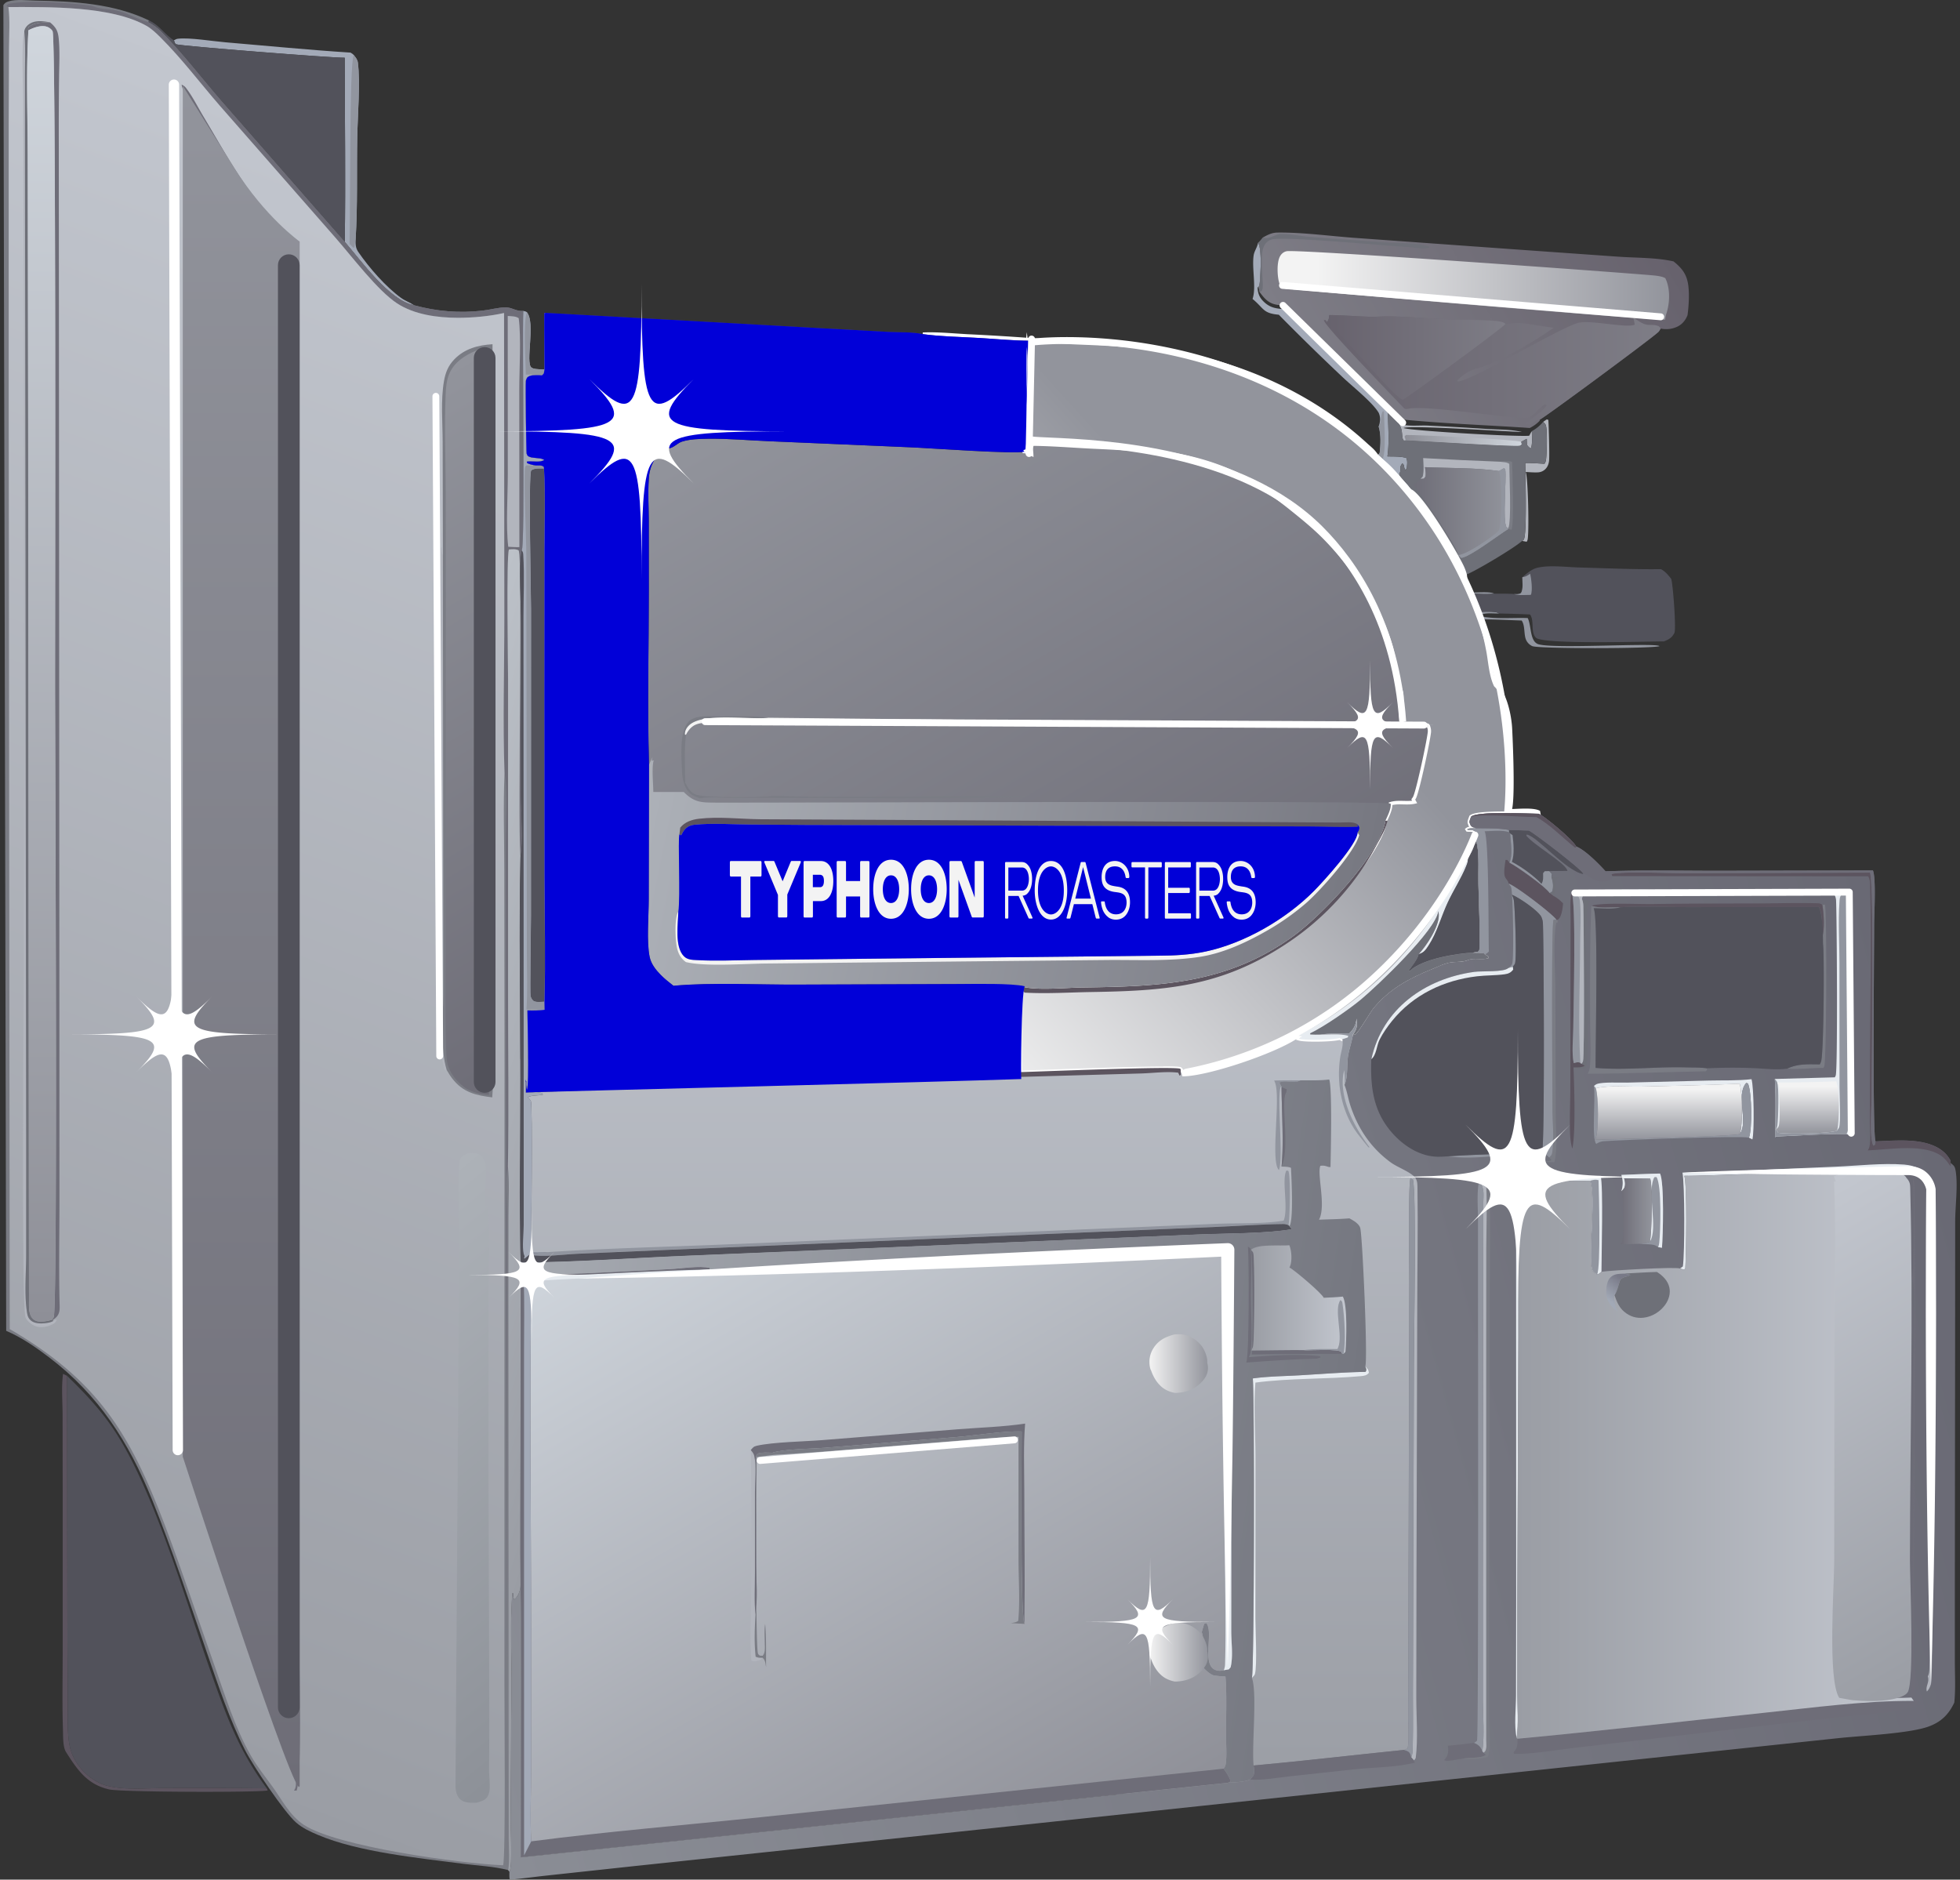 <?xml version="1.0" encoding="UTF-8"?>
<svg xmlns="http://www.w3.org/2000/svg" width="244" height="234" fill="none">
  <rect width="100%" height="100%" fill="#333333" stroke="none"/>
  <path fill="url(#a)" d="m183.257 97.939-22.425 27.76s-55.374 2.994-56.726 3.888c-1.352.894-40.11 2.268-40.11 2.268l-.069 34.249 4.317 58.946 83.082-1.98 43.267-4.056 20.706-66.253 16.076-9.206v-33.552l-36.782.338-.098 33.77-14.939 1.129s-5.959-.958-7.687-2.832c-1.728-1.873-2.212-6.519-2.828-9.971-.616-3.453 2.349-8.27 5.784-10.139 3.435-1.87 10.04-3.495 10.04-3.495l.912-21.1-2.52.236Z"></path>
  <path fill="url(#b)" d="m177.832 90.358-.06-.072c-.594-.266-1.835-.116-2.515-.12-.163-.09-.432-.107-.62-.141-.625-.912.183-2.875-.21-4.039-.586-1.754-.736-3.713-1.245-5.514-1.382-4.868-4.766-9.946-8.295-13.535-1.309-1.33-2.755-2.495-4.205-3.662-7.893-6.353-14.438-7.166-24.261-7.61-2.626-.12-5.274-.352-7.901-.377-.205.419-.12.808-.094 1.266l-.77-.334c-1.348.347-11.991-.445-14.417-.539l-17.475-.753c-2.533-.102-5.117-.342-7.65-.308-1.035.017-2.254.039-3.242.364-.552.184-1.091.817-1.609.817l-.038-.342c-.894.346-1.677 1.518-2.053 2.357-.274.607-.373 1.168-.411 1.83-.107 1.72-.009 3.496 0 5.22l.008 8.487c-.004 7.269-.188 14.597.022 21.857l-.03 16.731c0 2.057-.278 5.292.111 7.182.18.869.749 1.596 1.356 2.216.496.51 1.053.946 1.613 1.382 4.804-.445 10.793-.111 15.764-.15l19.854-.068c1.844-.004 6.156-.334 7.773.06.21.205.171.094.193.308.068.013.137.03.201.043 1.959.368 5.099.047 7.183.017 9.689-.133 17.92-.432 26.142-6.353 3.474-2.498 10.819-10.109 11.521-14.404.231-.535.761-1.548.642-2.126.975-.304 2.006 0 3.003-.218l-.171-.313c.102-.14.124-.158.205-.346.428-1.022 1.664-6.79 1.801-8.013.034-.3-.026-.517-.124-.8h.004Z"></path>
  <path fill="#B2B5BD" d="m192.112 52.516.445-.308.192.064c.064.787.158 4.256.099 5.03-.026.347-.137.71-.36.98a1.39 1.39 0 0 1-1.005.522c-.505.03-1.044-.021-1.549-.047.3.595.445 7.743.227 8.47-.021.077-.068.146-.103.219l-.564-.107c.06-.047.128-.086.184-.141.453-.454.213-8.407.201-9.562.795-.008 1.6.06 2.395.103.082-.15.15-.257.18-.428.111-.616.205-3.88-.026-4.41-.068-.15-.205-.262-.308-.39l-.008.005Z"></path>
  <path fill="#91959F" d="M182.396 72.297c.373.222.629.475.736.915.047.201.056.36.022.56.663 0 2.335-.157 2.866.133-.911.099-1.848.03-2.759.005.65.663.791 1.386.958 2.263.496 0 2.049-.116 2.391.2-.599.022-1.749-.123-2.22.172l.017.184c1.746.372 3.962.145 5.775.214.48.902.231 2.93 1.352 3.264 1.998.599 14.639-.227 15.059.235-.997.317-15.131.338-15.846-.008a1.539 1.539 0 0 1-.847-1.01c-.188-.689-.064-1.587-.466-2.173-1.737-.06-3.483-.146-5.219-.154.919.98 1.98 6.404 2.032 7.935a.725.725 0 0 1-.047.261c-.608-1.249-.689-3.003-.959-4.376-.552-2.81-1.42-6.126-2.84-8.624l-.005.004Z"></path>
  <path fill="#B2B5BD" d="M174.076 52.7c1.048.444 2.503.23 3.64.282 2.503.12 5.001.26 7.504.428 1.365.085 2.922.038 4.244.372-1.609-.047-14.233-.89-14.725-.492 1.117.36 14.224 1.108 15.636.954.026-.056.056-.111.086-.167.132-.248.077-.154.243-.398-.021.552.112 1.686-.145 2.148a1.127 1.127 0 0 1-.471-.475l-.03-.719-.688.377.064.329c-.073.051-.137.133-.227.158-.62.176-12.359-.603-14.216-.659l-.222.018c-.389-.334-.004-1.344-.702-2.148l.009-.008Z"></path>
  <path fill="url(#c)" d="m175.004 54.834-.145-.488.154-.192c1.24-.039 13.972.569 14.37.856l.064.329c-.073.051-.137.133-.227.158-.62.176-12.359-.603-14.216-.659v-.004Z"></path>
  <path fill="#A3AAB8" d="M155.929 37.222c.492-1.43-.107-3.846.141-5.446.073-.466.355-.856.484-1.31l.064-.234c.513.675.299 4.094.205 5.039a1.53 1.53 0 0 1-.137.462l-.128.039c.021.74.218 1.249.753 1.775.693.68 1.382.851 2.323.92 1.591 1.621 13.069 12.487 13.159 12.992.008 1.75.184 3.636-.073 5.36.762.026 1.626-.026 2.349.193.188.385.09.838.068 1.266l-.145.235c-.3-.235-.09-.697-.441-.813-.094.18-.227.325-.218.53.013.309.021.497-.141.77.209.835 1.42 1.229 1.373 2.089-1.116-1.228-2.229-2.73-3.538-3.744l-.689-.611c.249-.116.27-.142.42-.368.119-1.04.179-2.263-.124-3.269.196-.586.256-1.108.008-1.69-.731-1.279-3.375-3.383-4.526-4.478a300.799 300.799 0 0 1-7.918-7.748c-1.93-.175-1.819-.719-3.119-1.84l-.15-.123v.004Z"></path>
  <path fill="#91959F" d="M171.629 53.106c.441-.646.146-1.326.535-1.947l.128.12c0 1.232.347 5.24-.269 6.08l-.689-.613c.248-.115.269-.14.419-.367.12-1.04.18-2.264-.124-3.269v-.004Z"></path>
  <path fill="#5C545F" d="m33.215 222.633.111.253c-.47.273-18.147.239-19.725-.116-2.734-.612-3.958-2.421-5.374-4.641-.423-.668-.363-1.994-.389-2.781-.111-3.333-.03-6.691-.034-10.023v-19.238l-.013-9.925c0-1.656-.162-3.5.056-5.13l.505.248.042 32.218.047 8.5c.013 1.703-.094 3.504.201 5.181.236 1.335.912 2.511 1.87 3.456.808.796 1.857 1.455 2.969 1.712 2.233.521 4.945.243 7.234.243a651.54 651.54 0 0 1 12.504.043h-.004Z"></path>
  <path fill="#A3AAB8" d="M21.657 5.021c.18-.102.303-.18.513-.2 1.438-.167 4.304.312 5.844.44 5.202.436 10.412.958 15.623 1.288.128.085.3.167.39.295.23.287.474.573.521.95.321 2.472-.03 6.613-.077 9.313-.077 4.196.06 8.487-.2 12.671-.01.646-.027 1.065.35 1.613 1.343 1.95 3.37 4.282 5.287 5.681.514.377 1.117.573 1.635.924-3.046-.539-6.653-5.617-8.625-7.889.12-7.636 0-15.285-.004-22.92-1.352.05-20.504-1.46-20.988-1.674-.167-.072-.2-.325-.27-.487V5.02Z"></path>
  <path fill="#91959F" d="M43.517 30.369c.11-3.376-.052-22.216.513-23.53.231.287.475.574.522.95.32 2.473-.03 6.614-.077 9.314-.077 4.196.06 8.487-.201 12.67-.077.339-.103.685-.146 1.032l-.158.026-.45-.458-.003-.005Z"></path>
  <path fill="#52525B" d="M189.515 71.86c.561-.474 1.173-1.026 1.908-1.189 1.536-.346 3.56-.068 5.138-.026 3.397.095 6.819.253 10.216.21.556.304.881.723 1.271 1.206.226.71.628 6.152.402 6.73-.017.047-.047.085-.073.128-.291.514-.702.723-1.236.928-2.088.005-15.119.42-15.949-.466-.688-.736-.145-2.079-.718-2.883a145.81 145.81 0 0 0-3.872-.124c-.338-.317-1.895-.197-2.391-.201-.163-.877-.304-1.6-.959-2.263.916.025 1.853.094 2.76-.005.808.013 1.638-.013 2.447.043.312.009.624.06.894-.132.295-.527.158-1.357.162-1.956Z"></path>
  <path fill="#91959F" d="M189.515 71.86c.073-.017.15-.03.223-.047.303-.072.492-.21.744-.389.145.543.342 2.135.09 2.635-.676 0-1.463.094-2.114-.107.313.009.625.06.895-.132.295-.526.158-1.356.162-1.955v-.004Z"></path>
  <path fill="#6E7078" d="M172.72 56.823c.253-1.724.081-3.61.073-5.36.423.252 1.086.646 1.262 1.134.013.03.013.064.021.098.698.809.317 1.814.702 2.148l.222-.017c1.857.055 13.596.834 14.216.658.09-.025.15-.107.227-.158l-.064-.33.688-.376.03.719c.141.24.231.334.471.475.256-.462.124-1.592.145-2.148a4.63 4.63 0 0 0 .753-.513 4.754 4.754 0 0 0 .646-.646c.103.128.24.24.308.39.231.53.137 3.794.026 4.41-.03.17-.094.278-.18.428-.796-.043-1.6-.116-2.396-.103.013 1.155.253 9.108-.201 9.561-.055.056-.124.094-.184.141-.791.783-5.997 3.898-7.084 4.253a6.061 6.061 0 0 0-.329-.942c-.766-1.698-5.164-9.077-6.511-9.556.047-.86-1.164-1.254-1.374-2.088.163-.274.154-.462.142-.77-.009-.206.124-.355.218-.53.351.115.141.577.44.812l.146-.235c.021-.428.124-.881-.069-1.266-.723-.218-1.591-.167-2.348-.193l.004.004Z"></path>
  <path fill="#7A7C84" d="M186.636 57.474c.53-.043 1.086-.146 1.6.025.038 1.121.295 7.919-.09 8.445l-.389-.09v-.081c.423-.727.141-6.772.136-8.021-.282-.244-.877-.231-1.257-.278Z"></path>
  <path fill="#B2B5BD" d="M177.16 57.029c3.157.18 6.319.33 9.476.445.376.047.975.034 1.258.278.004 1.249.291 7.294-.133 8.02l-.231-.14c-.496-.976.026-5.72-.141-7.217l-.154-.12-.616.346c-2.982-.436-6.203-.346-9.219-.483.073.407.124.745.068 1.155l-.201.274-.423.03.269-.287c.18-.744.09-1.54.056-2.301h-.009Z"></path>
  <path fill="url(#d)" d="M177.396 58.158c3.016.137 6.237.051 9.219.484l.616-.347.154.12c.171 1.493-.355 6.241.141 7.217l.231.14v.082c-1.176.723-4.813 3.53-5.857 3.602l-.367-.355c.038-.77-4.783-7.799-5.579-8.791.368-.201.629-.35.881-.689l.424-.03.201-.273c.06-.411.004-.75-.069-1.156l.005-.004Z"></path>
  <path fill="#91959F" d="m186.614 58.642.616-.347.154.12c.172 1.493-.355 6.241.142 7.217l.231.14v.082c-1.177.723-4.813 3.53-5.857 3.602l-.368-.355c1.147-.09 4.158-2.199 5.053-3.024.427-1.1.419-6.319.029-7.431v-.004Z"></path>
  <path fill="#52525B" d="M18.538 2.54c1.36.633 1.96 1.746 3.118 2.481.065.163.099.411.27.488.483.214 19.636 1.724 20.988 1.673.004 7.636.124 15.29.004 22.921L27.573 12.568c-2.468-2.845-4.821-5.942-7.465-8.62a6.654 6.654 0 0 0-1.634-1.207l.064-.21v.01ZM8.352 171.28c2.156 2.097 4.154 4.201 5.826 6.708 4.971 7.444 8.912 21.21 12 29.963 1.972 5.592 3.478 9.861 7.037 14.686a643.381 643.381 0 0 0-12.504-.042c-2.289 0-5.001.278-7.234-.244-1.108-.261-2.16-.916-2.969-1.711-.958-.946-1.634-2.122-1.87-3.457-.295-1.677-.188-3.478-.2-5.181l-.048-8.5-.042-32.217.004-.005Z"></path>
  <path fill="url(#e)" d="M157.233 29.556c.62-.338 1.095-.595 1.822-.604 3.136-.034 6.452.432 9.592.66l19.695 1.415 13.125.929c2.221.154 4.719.098 6.871.586 1.065.851 1.66 1.612 1.839 3.011.146 1.117.056 2.563-.098 3.684-.27.684-.71 1.202-1.399 1.488-.646.27-1.266.308-1.951.184-.085.163-.15.3-.282.428-.933.881-14.259 10.712-14.738 10.892l-.043.163a4.3 4.3 0 0 1-1.232.89c-5.351-.364-10.742-.544-16.076-1.079-.843-.945-1.904-1.95-2.922-2.7-.676-1.069-3.114-3.135-4.18-3.96-.663-1.117-6.211-6.16-7.537-7.517-.227-.021-.458-.039-.685-.073-1.099-.162-1.596-.748-2.22-1.591l-.133-.612c.06-.158.12-.295.137-.462.099-.945.312-4.363-.205-5.04.231-.205.419-.444.616-.68l.004-.012Z"></path>
  <path fill="#7A7C84" d="M167.261 45.534c.27-.09.364-.206.629-.073.522.261 3.448 3.008 3.671 3.53.068.166-.06.346-.12.504-.676-1.07-3.115-3.136-4.18-3.961Z"></path>
  <path fill="#6E7078" d="M157.233 29.556c.064.021.133.043.197.06.616.154 1.394-.492 2.062-.488 1.189.004 2.485.278 3.687.372l9.566.702c1.561.11 3.726-.022 5.176.496v.141c-.783.235-1.938-.055-2.763-.098-2.742-.146-15.285-1.344-16.813-.933a1.499 1.499 0 0 0-.971.796c-.688 1.386.077 4.958-.265 5.557-.06.102-.197.128-.295.197l-.133-.612c.06-.158.12-.295.137-.462.099-.945.312-4.364-.205-5.04.231-.205.419-.445.616-.68l.004-.008Z"></path>
  <path fill="url(#f)" d="M159.989 35.934c-.069-.017-.137-.021-.201-.051-.244-.116-.462-.398-.535-.65-.253-.847-.325-2.524.081-3.299.18-.338.466-.582.843-.659 1.36-.273 42.506 2.708 45.74 3.02.192.018 1.018.099 1.399.339.646 1.313.573 3.114.102 4.492a4.76 4.76 0 0 0-.128.667c-2.058.081-44.38-3.56-47.301-3.859Z"></path>
  <path fill="url(#g)" d="M165.216 40.08c.227-.338.223-.467.261-.86 1.677.012 3.341.162 5.014.214.89.025 1.78-.069 2.674-.048 2.246.056 4.5.248 6.746.351 2.096.094 4.244.034 6.327.227.394.034.882.086 1.177.36.513-.018 1.052-.125 1.561-.112 1.172.034 3.144.453 4.445.59-2.661 1.861-6.558 4.18-9.664 5.117l.056-.051a4.448 4.448 0 0 0-.338.115 4.358 4.358 0 0 0-.33.137c-.107.047-.214.103-.321.158a4.743 4.743 0 0 0-.308.18c-.098.064-.196.128-.295.201a6.228 6.228 0 0 0-.552.453 7.314 7.314 0 0 0-.252.253l.077.128c1.703-.077 11.888-6.254 14.827-7.26 1.476-.504 6.204.68 7.179.18a4.034 4.034 0 0 0-.163-.787c.206-.021.112-.047.266.068 1.591 1.19 1.719.518 2.81.882a.53.53 0 0 1 .308.33c-.085.162-.15.299-.282.427-.933.881-14.259 10.712-14.738 10.892-.513.025-.825.41-1.283.65-.278-.051-.492-.017-.672-.244l.496-.107c.719-.744 1.724-1.18 2.302-2.07l-.18-.129c-.731.351-1.309 1.343-2.036 1.63-1.091.424-12.475-1.574-14.981-1.074-.227.047-.313.077-.535-.03-1.202-1.283-9.946-10.28-10.006-10.986l.184-.042.214.26.012-.004Z"></path>
  <path fill="url(#h)" d="M165.216 40.08c.227-.338.223-.467.261-.86 1.677.012 3.341.162 5.014.214.89.025 1.78-.069 2.674-.048 2.246.056 4.5.248 6.746.351 2.096.094 4.244.034 6.327.227.394.034.882.086 1.177.36-.253.436-11.79 8.889-12.796 9.45-1.163-.369-7.426-8.107-9.291-9.609-.035-.03-.073-.056-.107-.086h-.005Z"></path>
  <path fill="url(#i)" d="M114.877 41.598c1.831-.077 3.722.116 5.553.218 3.422.167 6.844.385 10.258.66 3.303.23 6.631.239 9.925.56 10.862 1.052 21.283 4.842 29.428 12.311.377.347 1.117.92 1.288 1.395l.689.612c1.309 1.01 2.417 2.515 3.538 3.743 1.343.48 5.745 7.859 6.511 9.557.137.308.243.616.329.941.026.27.056.44-.004.706 1.42 2.503 2.288 5.814 2.84 8.624.27 1.374.351 3.128.959 4.377 1.189 1.074 1.749 3.829 1.831 5.39.085 1.604.41 9.377-.086 10.242.92.012 2.785-.21 3.581.162l.038.214c-1.322-.009-7.653-.342-8.432.368-.064.201-.248.569-.184.761l.009-.008c.073.235.111.393.346.526.146.086.197.051.343.111.021.009.034.026.051.043-.308.013-.796-.06-1.035.137l.047.073c.406.03.706-.052.979.261-.03 1.065-.915 2.75-1.475 3.657.188-.12.329-.274.487-.428.599-.821.856-1.364.864-2.378.167.261.3.518.347.83.231 1.514.103 3.2.137 4.74.055 2.738.222 5.514.12 8.248l-.146.226-.62.12c.449 0 .881 0 1.322.073l.137.137.457.286-.025.197c-.864.248-1.81-.094-2.614.257-.479.21-1.309.188-1.835.235-.899.077-1.742.526-2.571.864-2.871 1.168-5.301 2.464-7.303 4.894-.394.48-1.951 3.162-2.28 3.256-.043.013-.218.013-.27.013.518-.732.569-1.113.45-1.998-.052.783-.356 1.292-.899 1.844-1.21.013-2.447-.022-3.645.145 1.1.047 2.46-.124 3.504.171l-.056.193c-.226.077-.453.154-.684.227l-.321-.163c-.804.248-4.282.321-5.052.09.167-.167.102-.129.286-.223.039-.017.077-.034.12-.051l-.539-.111c-2.511 1.839-11.08 4.774-14.228 4.83-.073-.325-.146-.385-.373-.634l-.064-.072c-.894-.33-17.39.359-19.862.419.017-1.668-.274-9.916.175-10.909.21.206.171.094.193.308.068.013.136.03.201.043 1.959.368 5.099.047 7.182.017 9.69-.133 17.921-.432 26.143-6.353 3.474-2.498 10.819-10.109 11.521-14.404.231-.534.761-1.548.641-2.13.976-.304 2.007 0 3.003-.218l-.171-.313c.103-.14.124-.158.206-.346.427-1.023 1.664-6.79 1.801-8.013.034-.3-.026-.517-.124-.8l-.06-.072c-.595-.266-1.836-.116-2.516-.12-.162-.09-.432-.107-.62-.141-.625-.912.184-2.875-.21-4.039-.586-1.754-.735-3.713-1.245-5.514-1.381-4.868-4.765-9.946-8.295-13.535-1.309-1.331-2.755-2.495-4.205-3.662-7.893-6.353-14.438-7.166-24.26-7.611-2.627-.12-5.275-.35-7.902-.376-.205.419-.119.808-.094 1.266l-.77-.334-.192-.013-.069-.175.236-.073c.432-.719.012-10.78.209-12.757.321 2.404-.41 7.277.343 9.22.355-3.15-.06-6.777.098-10.007-2.169 0-4.376-.227-6.541-.35-2.276-.133-4.607-.167-6.871-.471l.022.004Z"></path>
  <path fill="#fff" d="m147.184 133.977-.038-.172c-.056-.243-.09-.286-.274-.483l-.073-.081c-1.014-.218-11.854.171-16.53.338a823.42 823.42 0 0 1-3.208.111h-.223v-.214c0-.394-.008-1.151-.026-2.109-.072-4.09-.111-8.145.223-8.885l.128-.283.218.214c.056.056.09.082.116.103.077.064.107.107.124.18l.047.008c1.39.261 3.414.167 5.198.086.701-.035 1.36-.064 1.946-.069 9.044-.124 17.587-.235 26.023-6.31 3.542-2.549 10.755-10.091 11.435-14.267l.013-.051c.034-.086.081-.18.128-.287.236-.517.591-1.296.505-1.715l-.038-.188.184-.056c.556-.171 1.116-.158 1.664-.145.368.008.718.017 1.065-.026l-.094-.167.124-.171c.064-.086.081-.107.137-.244.415-.992 1.655-6.768 1.784-7.953.025-.235-.013-.41-.099-.671-.415-.163-1.176-.129-1.792-.103-.218.008-.428.017-.591.017h-.055l-.047-.026c-.086-.047-.253-.072-.385-.094l-.171-.025-.086-.017-.051-.073c-.385-.56-.295-1.425-.21-2.263.069-.659.137-1.343-.026-1.831-.329-.98-.522-2.032-.71-3.05-.154-.822-.308-1.673-.534-2.473-1.267-4.458-4.347-9.484-8.24-13.441-1.309-1.33-2.772-2.507-4.188-3.645-7.944-6.392-14.421-7.123-24.136-7.564-.929-.042-1.857-.098-2.785-.154-1.63-.098-3.316-.2-4.967-.222-.086.244-.064.487-.038.783.008.085.012.17.017.256l.017.347-1.053-.458-.291-.017-.196-.518.359-.11c.193-.651.15-4.42.12-7.2-.026-2.35-.047-4.57.034-5.4l.056-.556c-1.322-.025-2.661-.12-3.962-.214-.667-.046-1.33-.094-1.993-.132-.603-.034-1.207-.064-1.814-.09-1.673-.077-3.397-.158-5.07-.38l.022-.428c1.39-.06 2.823.038 4.209.132.458.03.912.06 1.365.086 2.421.115 4.868.26 7.303.436l.068-.684.094.697c.937.068 1.87.137 2.798.21 1.382.098 2.793.158 4.158.213 1.895.077 3.855.163 5.771.347 11.747 1.138 21.967 5.416 29.552 12.363.069.064.15.137.24.214.406.355.907.792 1.086 1.215l.651.578c.945.727 1.788 1.715 2.601 2.67.308.358.611.718.919 1.051 1.511.676 5.844 8.017 6.58 9.652.141.312.252.628.342.975l.017.137c.017.192.035.364 0 .586 1.16 2.07 2.109 4.97 2.824 8.62.081.402.141.83.205 1.28.154 1.06.312 2.155.719 3.007 1.219 1.142 1.788 3.91 1.869 5.505.005.086.42 8.099-.004 10.036.175 0 .368-.012.569-.021.967-.039 2.173-.09 2.806.205l.099.047.107.578h-.261c-.223 0-.582-.013-1.036-.026-1.788-.051-6.485-.192-7.212.308-.013.034-.026.073-.043.111-.038.099-.12.309-.124.415l.013.035c.073.239.102.321.248.406.051.03.077.034.124.047a.767.767 0 0 1 .188.056c.052.021.086.055.107.072l.449.36-.543.021c.039.034.077.073.116.116l.055.064v.085a3.62 3.62 0 0 1-.128.783c.137.219.291.509.346.86.163 1.07.15 2.22.142 3.328a49.23 49.23 0 0 0 0 1.438c.017.787.042 1.583.068 2.374.064 1.934.124 3.932.056 5.887v.059l-.06.095c.145.012.291.025.44.051l.069.013.167.171.551.346-.064.471-.132.038c-.428.125-.864.112-1.284.099-.466-.013-.911-.026-1.3.15-.394.175-.967.201-1.472.226-.154.009-.304.013-.432.026-.676.06-1.339.347-1.976.625a24.13 24.13 0 0 1-.531.226c-2.922 1.19-5.266 2.464-7.217 4.83-.132.163-.436.638-.757 1.138-1.01 1.579-1.386 2.118-1.634 2.186a1.56 1.56 0 0 1-.3.022l-.41.008-.086.3-.107.034c-.227.077-.458.154-.689.227l-.085.025-.325-.162c-.984.243-4.325.295-5.091.068l-.346-.103.124-.119c-2.88 1.899-11.012 4.624-14.075 4.68h-.175l-.009-.017Zm-2.361-1.224c1.197 0 1.98.03 2.169.098l.051.018.145.162c.163.176.257.282.33.509 3.178-.149 11.49-2.99 13.937-4.783l.077-.055 1.284.261-.505.227c1.215.102 3.752.029 4.398-.172h.013c-.42-.025-.856-.017-1.288-.008-.394.008-.762.013-1.117 0l-.021-.424c.975-.137 1.981-.141 2.952-.141h.629c.445-.466.731-.915.774-1.643l.423-.017c.073.539.086.912-.029 1.288a53.16 53.16 0 0 0 .966-1.48c.343-.535.638-.997.787-1.181 2.007-2.434 4.407-3.743 7.384-4.954.171-.068.347-.145.522-.222.672-.291 1.369-.595 2.113-.659.133-.013.287-.017.445-.026.445-.021 1.001-.047 1.322-.188.479-.21.988-.197 1.485-.184.316.009.62.017.911-.03l-.278-.18-.086-.085c-.402-.06-.8-.06-1.219-.06l-.043-.423.531-.103.064-.103c.068-1.921.004-3.893-.056-5.796-.025-.796-.051-1.588-.068-2.379-.009-.475-.004-.958 0-1.45.013-1.095.026-2.229-.137-3.26v-.017c-.128.603-.398 1.069-.826 1.66l-.102.102c-.133.129-.27.266-.441.377l-.8.522.501-.817c.5-.813 1.073-1.93 1.317-2.828v-.578l.094.142c.009-.069.017-.137.022-.202-.129-.111-.261-.119-.518-.124-.081 0-.171 0-.261-.008l-.107-.009-.209-.321.149-.119a.794.794 0 0 1 .407-.163c-.017-.021-.03-.043-.043-.064l-.017.021-.133-.368c-.073-.222.034-.496.128-.74.022-.055.043-.107.056-.154l.017-.055.043-.039c.441-.402 2.152-.522 4.667-.509l.107-.184c.402-.706.21-7.247.056-10.121-.077-1.48-.625-4.214-1.763-5.241l-.047-.064c-.445-.92-.611-2.062-.774-3.17-.064-.445-.124-.864-.201-1.258-.715-3.649-1.664-6.528-2.815-8.56l-.043-.073.017-.081c.043-.193.03-.33.013-.53l-.008-.108a5.597 5.597 0 0 0-.313-.872c-.791-1.754-5.172-9.01-6.387-9.446l-.051-.017-.034-.039c-.321-.35-.638-.723-.959-1.099-.8-.937-1.629-1.908-2.549-2.618l-.74-.659-.017-.051c-.124-.334-.621-.775-.989-1.091-.089-.081-.175-.154-.248-.218-7.516-6.888-17.651-11.123-29.304-12.257-1.908-.184-3.859-.265-5.749-.346a139.194 139.194 0 0 1-4.171-.214l-2.178-.167c-.064 1.343-.026 2.785.009 4.18.047 1.929.098 3.927-.107 5.745l-.099.864-.252-.65c-.009 1.916-.064 3.097-.227 3.397l.364.158c-.026-.33-.034-.668.141-1.023l.06-.12h.132c1.707.018 3.449.125 5.134.227.928.056 1.852.111 2.776.154 9.519.432 16.364 1.198 24.389 7.658 1.425 1.146 2.896 2.327 4.222 3.679 3.945 4.008 7.063 9.103 8.347 13.625.231.817.389 1.681.543 2.511.184 1.006.377 2.041.697 2.99.193.578.12 1.305.047 2.011-.072.72-.149 1.46.09 1.904.022 0 .043.004.06.009.158.021.334.047.479.115.154 0 .334-.008.522-.017.685-.03 1.536-.064 2.028.154l.043.021.128.176c.094.278.171.539.133.894-.137 1.236-1.378 7.024-1.818 8.072a1.06 1.06 0 0 1-.15.278l.248.445-.278.065c-.488.107-.98.098-1.455.085-.474-.013-.928-.021-1.36.081.009.539-.312 1.245-.552 1.776a9.15 9.15 0 0 0-.115.252c-.723 4.287-8.017 11.936-11.602 14.52-8.543 6.151-17.155 6.267-26.267 6.391-.577.008-1.236.038-1.929.068-1.81.082-3.859.18-5.296-.09l-.257-.051c-.205 1.472-.128 5.818-.086 8.287.013.804.026 1.471.026 1.899.595-.017 1.656-.056 2.982-.103 5.583-.201 11.469-.398 14.571-.398l.017-.021Zm22.023-3.73.261.132.235-.077a6.322 6.322 0 0 0-.492-.055h-.004Zm1.24-.189-.047.167.206-.321.025-.038c-.047.051-.098.103-.15.158l-.034.034Zm-39.999-81.64c-.043 1.27-.081 2.562 0 3.61.047-1.176.026-2.404 0-3.61Zm-.107-4.556.064.483c0-.163.009-.32.018-.483h-.082Z"></path>
  <path fill="#E7ECF1" d="M182.212 107.235c.189-.12.33-.274.488-.428.081.385-.017.62-.158.98-.638 1.596-1.6 3.029-2.319 4.586-.821 1.775-1.318 3.722-2.396 5.369-.346.534-.603.881-1.223 1.048.971-1.048 2.545-3.397 2.511-4.907 0-.15-.034-.308-.056-.458-.222 2.332-7.687 9.407-9.672 11.046-1.467 1.211-4.573 3.367-6.289 4.175l.022.129c.402.017.804.042 1.206.017 1.1.047 2.46-.124 3.504.171l-.056.192c-.227.077-.453.154-.684.227l-.321-.163c-.804.249-4.282.321-5.052.09.166-.167.102-.128.286-.222.039-.017.077-.034.12-.051l-.539-.112a40.466 40.466 0 0 0 1.613-.872c.53-.3 1.056-.612 1.578-.937a40.934 40.934 0 0 0 1.54-.997 50.468 50.468 0 0 0 1.498-1.057c.492-.363.975-.736 1.454-1.116a46.75 46.75 0 0 0 4.077-3.692c2.939-3.042 5.245-6.207 7.418-9.827.518-.868 1.467-2.151 1.45-3.2v.009Z"></path>
  <path fill="#5C545F" d="M172.476 102.174h.252c-.235 1.078-.89 2.161-1.416 3.132-.171.316-.346.628-.526.941-.18.312-.368.616-.556.924-.193.304-.385.607-.586.902a33.16 33.16 0 0 1-2.627 3.414c-.235.27-.475.539-.723.8-.244.261-.492.522-.749.779a30.381 30.381 0 0 1-1.565 1.48 32.126 32.126 0 0 1-1.656 1.378c-.282.222-.569.436-.86.65-.291.209-.582.419-.881.62a43.57 43.57 0 0 1-.898.595c-7.932 5.095-14.708 5.561-23.824 5.711-2.747.043-5.562.231-8.304.073l-.162-.163.025-.539c.069.013.137.03.201.043 1.96.368 5.1.047 7.183.017 9.69-.133 17.92-.432 26.143-6.353 3.473-2.498 10.819-10.109 11.52-14.404h.009Z"></path>
  <path fill="#6E7078" d="M164.326 128.792c-.402.021-.804 0-1.206-.017l-.021-.129c1.711-.808 4.821-2.964 6.288-4.175 1.985-1.643 9.455-8.714 9.673-11.046.021.15.055.304.055.458.039 1.51-1.54 3.859-2.511 4.907-.111.637-.881 1.518-1.24 2.075l.145.017c1.51-1.485 5.831-2.182 7.893-2.28.449 0 .881 0 1.322.072l.137.137.457.287-.025.197c-.864.248-1.81-.095-2.614.256-.479.21-1.309.189-1.835.236-.899.077-1.741.526-2.571.864-2.871 1.168-5.301 2.464-7.303 4.894-.393.479-1.951 3.161-2.28 3.255-.043.013-.218.013-.27.013.518-.731.569-1.112.45-1.998-.052.783-.355 1.292-.899 1.844-1.21.013-2.447-.021-3.645.146v-.013Z"></path>
  <path fill="#52525B" d="M183.564 104.429c.167.261.3.517.347.83.231 1.514.102 3.2.137 4.74.055 2.737.222 5.514.119 8.248l-.145.226-.62.12c-2.062.094-6.383.796-7.893 2.28l-.146-.017c.36-.556 1.13-1.437 1.241-2.075.62-.162.873-.513 1.223-1.048 1.078-1.647 1.57-3.598 2.396-5.369.719-1.553 1.681-2.99 2.319-4.586.145-.359.239-.594.158-.979.599-.822.856-1.365.864-2.379v.009Z"></path>
  <path fill="url(#j)" d="M183.133 101.674c.778-.715 7.105-.381 8.431-.368.826.389 4.257 3.251 4.642 4.068 1.138.441 2.853 2.195 3.67 3.097 4.625-.171 9.292-.068 13.921-.068l19.362-.043c.411.971.15 5.544.15 6.802 0 2.986-.223 26.434.179 26.926 2.619-.095 6.494-.548 8.595 1.411.308.291.535.629.749.993v.291c.432.329.543.445.633 1.022.286 1.784-.052 4.295-.064 6.156l-.009 15.076-.034 30.194v9.587c0 1.689.107 3.46-.069 5.142-.697 1.488-1.647 2.412-3.191 2.977-2.409.877-8.368 1.142-11.217 1.446l-21.21 2.25-90.539 9.634-38.613 4.094-10.622 1.147c-1.416.154-2.913.363-4.364.492-.132.013-.132-.415-.11-.98.393-.941.123-5.42.127-6.703l.12-17.185c.005-3.581-.162-7.256.099-10.823l.12.042c.008.283-.005.522.128.779.03-.026.068-.047.094-.077.47-.453.659-1.108.68-1.741.18 11.294.034 22.613.034 33.911l88.02-9.279c.829-.068 1.997-.059 2.759-.402l.445-.479c.158-.462.098-.787.017-1.266 6.254-.569 12.5-1.313 18.754-1.942.12-.064.266-.094.364-.184.261-.231.124-3.179.12-3.615l.141-54.39c0-1.476-.145-12.244.141-12.954l.295.116.257-.278c-.749-.762-2.152-1.211-3.042-1.866-2.455-1.809-4.042-4.184-4.988-7.054-.269-.817-.389-1.668-.697-2.473a.919.919 0 0 0-.043-.107c.441-.821.291-2.639.454-3.623.149-.89.475-1.733.594-2.618.052 0 .227 0 .27-.013.329-.09 1.891-2.776 2.28-3.256 2.002-2.429 4.432-3.726 7.302-4.894.826-.338 1.673-.787 2.572-.864.53-.047 1.36-.025 1.835-.235.804-.355 1.749-.009 2.614-.257l.025-.196-.457-.287-.137-.137c-.445-.073-.873-.073-1.322-.073l.62-.12.145-.226c.103-2.738-.064-5.51-.119-8.248-.03-1.54.094-3.226-.137-4.74-.047-.308-.18-.569-.347-.83-.004 1.014-.265 1.557-.864 2.378-.158.154-.299.308-.488.428.561-.907 1.446-2.596 1.476-3.657-.273-.313-.573-.231-.979-.261l-.047-.073c.235-.193.723-.124 1.035-.137-.017-.013-.03-.034-.051-.043-.15-.06-.197-.025-.343-.111-.231-.137-.269-.291-.346-.526l-.009.008c-.064-.192.12-.56.184-.761l.005-.004Z"></path>
  <path fill="#6E7078" d="m193.147 109.169 1.006.034c-.047.026-.095.051-.142.081a2.527 2.527 0 0 0-.389.278c.013.616.154 1.446-.269 1.947l-.428-.33.316-.201c.193-.62.094-1.198-.094-1.809Z"></path>
  <path fill="#6E6D78" d="M183.518 216.978c.492.192.77.436.984.928.013.03.021.064.034.094l.145.184.3.282c-.672.488-2.092.296-2.926.48-.496.025-1.895.427-2.272.171.06-.073.12-.141.18-.214.342-.449.372-.916.295-1.463-.004-.039-.013-.073-.017-.111 1.095-.086 2.19-.232 3.281-.356l-.004.005Z"></path>
  <path fill="#7A7C84" d="m226.861 112.638.325-.017c.274.924.193 19.589-.085 20.132-.03.064-.069.124-.103.188-1.497 0-3.02.218-4.509.094 1.348-.641 2.606-.539 4.06-.53.068-.133.141-.27.175-.415.317-1.283.398-12.774.236-14.455-.022-.244-.103-.39-.231-.591.492-1.052.325-3.277.141-4.41l-.009.004Z"></path>
  <path fill="#6E7078" d="M196.938 111.919c.35.103.676.21 1.039.21-.038.034-.081.064-.115.107-1.061 1.343.432 19.602-.544 20.774-.509.068-.937.017-1.433-.116.394-.025 1.121.043 1.386-.231l-.406-.226c.107-.129.137-.142.201-.321.21-.599.098-17.685.038-19.392a2.42 2.42 0 0 0-.166-.8v-.005Z"></path>
  <path fill="#7A7C84" d="M192.835 144.103c.192-.163.346-.296.389-.557.278-1.681.043-3.747.043-5.467 0-2.9-.176-23.067.137-23.58l.355.009h.141l.017.333-.175.022c-.424 2.113-.129 5.856-.116 8.123l.043 15.808c0 1.788.274 4.158-.167 5.886-.398-.009-.821.013-1.21-.047l.765-.133.09-.132-.304-.261-.008-.004Z"></path>
  <path fill="#5C545F" d="M198.105 112.762c.098-.026.278-.081.389-.098 1.75-.287 5.403-.09 7.375-.12 4.355-.068 8.71-.06 13.065-.073 2.452-.008 4.933-.098 7.38-.017a.901.901 0 0 1 .547.184c.184 1.134.356 3.358-.141 4.411.107-1.125.278-3.192-.308-4.146l-16.17.026c-2.828-.009-5.69-.128-8.509.013-1.13-.009-2.563.171-3.628-.18Zm-2.472-1.703c.616 1.079.239 14.546.226 16.873-.008 1.364-.222 3.101.056 4.419.347-.09.475-.163.821-.051l.129.132.406.227c-.265.274-.992.205-1.386.231.094 2.25.282 8.132-.145 10.105-.219-.681-.27-1.416-.291-2.127-.056-1.869.038-3.777.042-5.651l.013-13.249.017-7.144c.009-1.215-.098-2.575.099-3.769l.013.004Z"></path>
  <path fill="#E7ECF1" d="M198.422 135.191c.128-.081.239-.196.389-.248.766-.265 2.849-.145 3.752-.167l10.139-.256c1.758-.043 3.602.034 5.343-.171.299.907.368 6.613.107 7.499l-.419-.218c.415-1.121.342-5.467-.077-6.605-.069-.189-.018-.103-.261-.214-1.386 1.553.325 4.795-.809 6.365.394-1.142.334-5.099-.008-6.263-4.073.189-8.15.27-12.227.36-1.771.043-3.974-.189-5.681.205l-.248-.287Z"></path>
  <path fill="#91959F" d="M216.582 141.172c1.134-1.566-.577-4.813.809-6.365.243.111.192.025.261.213.423 1.138.492 5.489.077 6.606-1.01-.253-16.145.286-18.126.449-.291.025-.522.12-.779.261-.038.021-.072.047-.111.068-.599-.663-.073-5.758-.278-7.097-.004-.038-.013-.077-.021-.12l.248.287c.338 1.031.398 5.45-.082 6.421 1.926-.068 17.484-.419 17.998-.723h.004Zm-14.733 5.095c1.6-.055 3.204-.141 4.8-.171.556.997.376 7.82.248 9.24l-.475-.077c-.355-.282-.71-.329-1.142-.35l-1.211-.064c.466-.043.894-.056 1.322-.266.248-.83.364-7.105.039-7.854l-3.247-.03c.085.21.128.513.119.74-.012.436-.162.595-.462.89.223-.736.24-1.322.009-2.054v-.004Z"></path>
  <path fill="#E7ECF1" d="M201.849 146.267c1.6-.055 3.204-.141 4.8-.171.556.997.376 7.82.248 9.24l-.475-.077c.077-.179.116-.342.137-.534.154-1.335.329-7.328-.359-8.21l-.244.026c-.988 1.784.513 6.396-.565 8.038.248-.83.364-7.105.039-7.854l-3.247-.03c.085.21.128.513.119.74-.012.436-.162.595-.462.89.223-.736.24-1.322.009-2.054v-.004Z"></path>
  <path fill="#5C545F" d="M187.804 109.999c-.013-.065-.013-.137-.043-.197-.102-.24-.337-.424-.427-.689-.171-.522.021-1.502.09-2.066l.231.021.252.312c.911.45 4.53 3.012 5.014 3.795l.428.329c.496.266.842.548 1.236.954-.03.518-.171 1.626-.565 1.968-.038.034-.081.056-.124.086h-.141c-.466-.727-5.087-4.244-5.955-4.509l.004-.004Z"></path>
  <path fill="#91959F" d="M183.693 103.107c1.347.03 2.827-.026 4.149.222l.03.27c-.885-.287-2.117-.124-3.054-.116.556.993.462 13.181.53 14.96a1.229 1.229 0 0 1-.483.364l-.137-.137c-.445-.073-.873-.073-1.322-.073l.62-.12.146-.226c.103-2.738-.064-5.51-.12-8.248-.03-1.54.094-3.226-.137-4.74-.047-.308-.18-.569-.346-.83-.005 1.014-.266 1.557-.865 2.378-.158.154-.299.308-.487.428.56-.907 1.446-2.596 1.476-3.657-.274-.313-.574-.231-.98-.261l-.047-.073c.235-.193.723-.124 1.035-.137l-.008-.004Z"></path>
  <path fill="#E7ECF1" d="M209.451 145.985c6.34-.141 12.693-.488 19.028-.74 2.772-.111 5.801-.475 8.565-.265.706.055 1.454.239 2.057.624.407.257.565.471.659.937l-.167.436c-.055-.273-.008-.205-.166-.423-.415-.578-1.177-.74-1.836-.822-1.304-.158-8.025-.363-8.799.227-.48-.325-16.916.492-19.11.415.372 1.052.222 10.011.124 11.546l-.171.15-.484-.158.351-.253c.24-1.732.235-10.16-.051-11.683v.009Z"></path>
  <path fill="#7A7C84" d="M197.656 133.66c.162-.295.239-.492.269-.834.18-2.066.022-4.274.022-6.353-.005-4.577-.039-9.142.158-13.715 1.065.351 2.498.171 3.628.18-.912.303-2.357.119-3.333.128.599 1.236.21 17.27.24 19.875 3.756.321 7.64-.184 11.426-.06.779.026 1.66-.008 2.43.112-.009.295.047.171-.15.376-4.889.077-9.801.3-14.686.295l-.004-.004Z"></path>
  <path fill="#B2B5BD" d="M239.76 146.545c.415.355.509.552.556 1.1.154 1.822.295 16.016-.116 16.881.206.397.214.68.227 1.125.086 3.55.338 42.869-.047 44.024-.115.347-.24.646-.5.903-.236-.629.38-1.155.111-1.87.171-.329.188-.637.201-1.001.154-6.087-.077-12.209-.103-18.297-.008-2.25.235-10.344-.201-11.862.064-.141.103-.274.124-.428.193-1.485.047-3.149.039-4.646l-.06-9.523-.052-10.22c-.008-1.66.112-3.444-.055-5.091-.03-.286-.12-.436-.287-.658l.167-.437h-.004Z"></path>
  <path fill="url(#k)" d="M201.84 148.325c.296-.295.445-.449.462-.89a1.995 1.995 0 0 0-.119-.74l3.247.03c.329.749.213 7.024-.039 7.854-.423.214-.856.223-1.322.266l-2.319.055c.056-.115.116-.227.167-.346.343-.813.231-5.451-.081-6.233l.004.004Z"></path>
  <path fill="#B2B5BD" d="M176.142 146.541c.355.518.308.915.321 1.531.069 4.805-.021 9.622-.03 14.426l-.094 33.051-.026 15.743c0 2.456.236 5.155-.072 7.577l-.214.299-.342-.398c.162-.372.175-.736.184-1.138.081-3.016 0-6.045.034-9.065l.111-38.527c.004-2.871.342-21.861-.128-23.225l.256-.278v.004Z"></path>
  <path fill="#91959F" d="M195.633 111.059c.881-.462 11.431-.363 12.671-.158-2.935.544-9.959-.458-12.256.261l.094.24.274.077c1.352-.475 4.017-.287 5.475-.124-1.484.457-3.362-.3-4.864.192-.034.12-.081.248-.089.372.102.287.154.497.166.8.065 1.707.172 18.793-.038 19.392-.064.18-.094.197-.201.321l-.128-.132c-.347-.116-.475-.039-.822.051-.278-1.318-.064-3.055-.055-4.419.012-2.332.385-15.799-.227-16.873Z"></path>
  <path fill="#B2B5BD" d="M196.415 111.479c1.352-.475 4.017-.287 5.476-.124-1.484.457-3.362-.3-4.864.192-.034.12-.081.248-.09.372.103.287.154.497.167.8.064 1.707.171 18.793-.038 19.392-.064.18-.094.197-.201.321l-.129-.132c-.299-4.864-.038-9.968-.025-14.862.004-1.694.136-3.512-.022-5.198-.03-.329-.098-.492-.278-.761h.004Z"></path>
  <path fill="#7A7C84" d="M181.892 146.973c1.052-.317 2.28-.351 3.375-.441.385.612.18 14.139.18 15.957l-.06 39.576v11.371c0 1.518.206 3.388-.051 4.872-.026.167-.09.3-.163.454-1.009.222-2.092.312-3.118.184.834-.189 2.254.004 2.926-.48l-.3-.282c.052-.034.103-.06.146-.103.312-.312.188-1.078.188-1.51v-46.617l.013-14.588c.008-2.785.145-5.638-.043-8.414-.308-.167-.684-.043-1.014.012-.693.009-1.386.009-2.079 0v.009Z"></path>
  <path fill="#B2B5BD" d="M183.971 146.973c.329-.056.71-.184 1.014-.013.188 2.772.051 5.63.043 8.415l-.009 14.588v46.617c-.004.432.12 1.198-.197 1.51-.042.043-.094.068-.145.103l-.146-.184c.291-2.019.073-4.381.069-6.443V197.8l.056-48.059c0-.804.179-1.84-.411-2.434l.453-.244-.731-.081.004-.009Z"></path>
  <path fill="#5C545F" d="m200.694 109.062-.103-.248c1.63-.373 7.046-.095 9.232-.099l22.964-.077c.548 1.07.214 24.902.214 27.833 0 1.347-.312 5.137.21 6.156l.205-.12.073-.411c2.618-.094 6.494-.547 8.594 1.412.308.291.535.629.749.992v.291c.021.15.009.248-.009.398-.269-.368-.539-.77-.885-1.074-2.105-1.873-6.798-.992-9.416-.898.09-.15.167-.282.205-.453.18-.895.056-2.062.056-2.978v-6.798c.004-7.623.231-15.298.021-22.912-.012-.394-.047-.634-.239-.984l-31.867-.022-.004-.008Z"></path>
  <path fill="#52525B" d="m187.842 103.325 2.486.073c.757.376 6.472 4.765 6.742 5.317.017.034.026.073.038.111-2.263-.445-5.711-4.718-7.05-4.932l-.047.145c1.044 1.237 4.522 3.175 5.07 4.231.025.047.034.099.055.15l-2.263.021.321.347-.047.381c.188.607.287 1.189.094 1.809l-.316.201c-.484-.783-4.107-3.345-5.014-3.794.44-.933.149-2.593.09-3.632l-.125-.154-.029-.27-.005-.004Z"></path>
  <path fill="#91959F" d="m187.996 103.753.3.214c.124 1.001.257 2.37-.077 3.328 1.172.599 2.802 1.779 3.679 2.738.265-.407.205-.864.201-1.331l.21-.248.556-.008.321.346-.047.381c.188.607.286 1.189.094 1.809l-.317.202c-.483-.783-4.107-3.346-5.014-3.795.441-.933.15-2.592.09-3.632l.004-.004Z"></path>
  <path fill="#E7ECF1" d="M188.732 146.763c3.508-.162 7.02-.29 10.528-.376.355 1.112.103 10.177.107 11.935-.192.15-.299.287-.543.33-.231-.116-.441-.257-.569-.492-.65-1.232.496-9.322-.304-11.17-1.129-.004-8.38 0-8.911.509-.133 2.25-.03 4.543-.026 6.798l.013 12.094-.137 32.615v11.649c0 1.839.184 3.91-.077 5.732-.346-1.557-.089-3.704-.085-5.326l.021-12.008-.013-52.29h-.004Z"></path>
  <path fill="#91959F" d="M197.952 146.99c.423-.098.62-.188 1.048-.068.06 1.612.286 10.831-.171 11.73-.231-.116-.441-.257-.569-.492-.651-1.232.496-9.322-.304-11.17h-.004Z"></path>
  <path fill="#6E6D78" d="M174.821 217.85c.355.129.577.15.757.531.047.103.077.274.103.389l.342.398.111.278c-2.391.582-5.069.56-7.529.821l-8.184.886c-1.544.167-3.277.509-4.817.381l.445-.479c.158-.462.098-.788.017-1.267 6.254-.569 12.5-1.313 18.755-1.942v.004Z"></path>
  <path fill="#91959F" d="M174.82 217.85c.12-.064.266-.094.364-.184.261-.231.124-3.178.12-3.614l.141-54.391c0-1.475-.146-12.243.141-12.953l.295.115c.471 1.361.133 20.351.129 23.225l-.112 38.528c-.034 3.02.047 6.049-.034 9.065-.008.402-.021.766-.184 1.138-.026-.116-.055-.287-.103-.39-.179-.376-.402-.402-.757-.53v-.009Zm12.984-107.851c.868.269 5.489 3.786 5.955 4.504l-.355-.008c-.312.513-.137 20.679-.137 23.58 0 1.72.235 3.786-.043 5.467-.043.261-.197.394-.389.556a.09.09 0 0 0-.017-.034c-.231-.291-.449-.312-.813-.338-3.859-.295-7.936.762-11.773.227 3.871-.27 7.773-.312 11.653-.467.03-.064.064-.124.094-.188.334-.714.214-25.475.099-28.341a2.172 2.172 0 0 0-.193-.809c-.398-.787-2.815-2.434-3.679-2.768.133.24.218.479.257.753.128.916.381 7.269.128 7.842-.06.137-.175.244-.265.368l-.552.171c.265-.223.432-.291.505-.655.184-.898.077-8.714-.163-9.403-.047-.137-.222-.333-.308-.457h-.004Zm-4.286 106.979c.119-.099.273-.167.359-.3.197-.295.12-50.831.12-56.542v-8.329c-.009-1.433-.133-2.96.055-4.376l.197-.129c.59.595.415 1.63.411 2.435l-.06 48.058v13.767c.004 2.062.227 4.423-.064 6.442-.013-.03-.022-.064-.034-.094-.214-.492-.492-.736-.984-.928v-.004Z"></path>
  <path fill="#6E6D78" d="M183.132 101.674c.779-.715 7.106-.381 8.432-.368.826.389 4.257 3.251 4.642 4.068 1.138.441 2.853 2.195 3.67 3.097 4.625-.171 9.292-.068 13.921-.068l19.362-.043c.411.971.15 5.544.15 6.802 0 2.986-.223 26.434.179 26.926l-.072.41-.206.12c-.522-1.014-.209-4.808-.209-6.156 0-2.93.338-26.759-.214-27.832l-22.964.077c-2.182.004-7.602-.274-9.232.098l.102.248v.359c-.261.176-.44.266-.753.308a2.752 2.752 0 0 1-2.062-.534c-.196-.154-.342-.295-.59-.338-.06-.013-.12-.017-.18-.026-.012-.038-.021-.077-.038-.111-.27-.552-5.985-4.941-6.742-5.318l-2.486-.072c-1.322-.248-2.802-.193-4.149-.223-.017-.013-.03-.034-.052-.043-.149-.059-.196-.025-.342-.111-.231-.137-.269-.291-.346-.526l-.009.009c-.064-.193.12-.561.184-.762l.004.009Z"></path>
  <path fill="#5C545F" d="M183.132 101.674c.779-.715 7.106-.381 8.432-.368.826.389 4.257 3.251 4.642 4.068l-.013.116-.111.034c-1.519-1.194-3.132-2.892-4.813-3.803-1.968.004-6.584-.445-8.137-.047Z"></path>
  <path fill="#6E6D78" d="m238.481 211.707.338.266c-.171.342-.539.487-.894.611-1.835.642-4.124.68-6.049.894-3.517.36-7.029.745-10.537 1.151l-25.235 2.952c-1.733.188-6.127.915-7.632.74l-.056-.175c.573-.634.432-.882.53-1.69 10.212-.946 20.419-2.143 30.618-3.221 6.233-.655 12.419-1.511 18.695-1.489l.222-.039Z"></path>
  <path fill="url(#l)" d="M198.666 135.474c1.707-.394 3.91-.163 5.681-.205 4.077-.095 8.154-.176 12.227-.36.342 1.164.402 5.121.008 6.263-.513.304-16.068.655-17.997.723.479-.971.419-5.39.081-6.421Z"></path>
  <path fill="#E7ECF1" d="m208.3 110.901 21.899-.025c.192.35.235.598.248.992.09 2.729.017 5.484.017 8.218l-.013 15.298c0 .98.201 5.018.013 5.69-.026.09-.081.188-.12.265a1.768 1.768 0 0 1-.475-.171c-2.964-.026-5.946.218-8.911.321l.073.119c-.034-2.417.077-4.872-.085-7.285l7.473-.205c.039-.073.077-.141.107-.218.265-.651.141-19.82.047-21.771a1.625 1.625 0 0 0-.248-.817l-26.433.043c-1.459-.159-4.124-.347-5.476.124l-.274-.077-.094-.24c2.297-.719 9.322.282 12.256-.261h-.004Z"></path>
  <path fill="#91959F" d="M228.684 140.753c.086-.133.205-.248.261-.394.24-.607.056-4.102.056-4.992l-.009-15.465c0-2.498-.167-5.108 0-7.593.026-.398.03-.655.265-.976l.634.069c.252.338.252.74.265 1.155.154 6.126-.043 12.325-.043 18.455l-.009 6.605c-.004.988.103 2.148-.064 3.11-.025.163-.094.291-.171.441-2.964-.026-5.946.218-8.911.321l.073.119c-.034-2.417.077-4.872-.086-7.285.094.128.218.235.283.381.265.569.149 4.59.047 5.369-.026.201-.09.35-.171.539l.261.406c.919.201 6.669.103 7.319-.265Z"></path>
  <path fill="url(#m)" d="M221.258 134.759c2.455.013 4.876-.055 7.328-.141.423.796.398 5.078.137 6.024-.009.038-.026.072-.039.111-.65.368-6.4.466-7.32.265l-.26-.406c.098-.116.222-.214.295-.343.269-.462.119-4.064.068-4.808-.017-.282-.085-.453-.214-.702h.005Z"></path>
  <path fill="#52525B" d="M188.206 111.385c.864.333 3.285 1.98 3.679 2.767.115.287.18.501.192.809.116 2.866.231 27.627-.098 28.342-.03.064-.064.124-.094.188-3.88.154-7.782.197-11.653.466-.428.021-.864.056-1.292.047-2.105-.047-4.064-1.266-5.455-2.772-2.528-2.738-2.896-5.814-2.772-9.373 1.365-6.259 6.661-10.019 12.826-10.866.962-.133 3.614.073 4.235-.475l.552-.171c.09-.124.205-.227.265-.368.252-.573 0-6.926-.128-7.841a2.143 2.143 0 0 0-.257-.753Z"></path>
  <path fill="#E7ECF1" d="m187.774 120.514.552-.171.055.355c-.299.393-.594.526-1.078.594-1.133.154-2.288.116-3.426.249-4.133.487-7.919 2.28-10.571 5.544-.582.718-1.142 1.518-1.562 2.344-.367.719-.397 1.951-1.026 2.426 1.364-6.259 6.661-10.019 12.825-10.866.963-.133 3.615.072 4.235-.475h-.004Z"></path>
  <path fill="#6E6D78" d="m230.438 146.532.116.146c.423 3.084-.244 6.34.141 9.403l.115-5.895c.227 12.821.086 25.676.077 38.497l-.017 13.775c0 2.571.133 5.211-.03 7.769-.021.329-.094.539-.256.83l7.17.111c.209-.41.209-.736.222-1.185.158-12.902.231-25.804.227-38.707 0-1.621.269-10.802-.073-11.773-.038-.115-.077-.167-.141-.278.381-.937.291-11.165.128-12.68.193.462.201.83.21 1.322.192 15.029-.022 30.083-.026 45.111v13.01c-.008 1.582.227 3.49-.055 5.018l-.27.329c-2.588.116-5.223.021-7.816.021.141-.248.231-.474.253-.761.149-2.327.025-4.736.025-7.072v-13.766l.013-43.229-.013.004Z"></path>
  <path fill="#52525B" d="M201.733 112.942c2.823-.141 5.685-.022 8.509-.013l16.17-.026c.586.959.518 4.496.544 4.736.162 1.681.081 13.172-.236 14.455-.034.146-.107.283-.175.415-1.454-.008-2.708-.111-4.06.531-1.386.188-2.849-.017-4.244-.069a66.402 66.402 0 0 0-5.749.026c-.77-.12-1.647-.086-2.43-.111-3.786-.124-7.67.38-11.426.06-.03-2.606.359-18.64-.24-19.876.975-.004 2.421.176 3.333-.128h.004Z"></path>
  <path fill="url(#n)" d="M209.682 146.378c2.194.077 18.63-.74 19.109-.415l.188.531c-.149.218-.235.282-.483.381.18.141.415.278.518.479.398.201.706.368.902.795.026.056.035.116.052.172.278-.634.034-1.386.445-1.9l.017.107-.013 43.229v13.767c0 2.335.12 4.744-.03 7.071-.017.287-.107.513-.252.761 2.592 0 5.227.09 7.815-.021l.296.411c-6.276-.022-12.462.834-18.695 1.489-10.199 1.073-20.406 2.271-30.618 3.221l-.132-.064c.261-1.818.081-3.889.081-5.733V199.01l.133-32.615-.013-12.094c-.004-2.254-.107-4.547.025-6.797.531-.51 7.782-.514 8.912-.51.799 1.849-.347 9.938.303 11.17.129.236.338.377.569.492.244-.043.351-.175.544-.329.928-.163 9.287-.642 9.783-.407l.484.159.171-.15c.102-1.536.248-10.494-.124-11.546l.013-.005Z"></path>
  <path fill="url(#o)" d="m200.988 161.249-.008-.287c-.013.094-.026.184-.03.278-.004.094-.009.184-.009.278 0 .094.005.184.013.278.009.094.022.184.034.274.018.09.035.184.056.274.021.09.047.179.077.265.03.09.064.175.098.261.035.086.077.171.12.252.017.03.034.065.052.094a1.79 1.79 0 0 1-.407-.235c-.5-.406-.937-1.082-.997-1.737-.06-.637-.012-1.63.42-2.13.474-.552 1.09-.522 1.758-.561l.8.159c-.206.145-.291.158-.531.222-.312.082-.479.154-.723.364-.235.62-.355 1.412-.727 1.951h.004Z"></path>
  <path fill="#6E7078" d="M202.165 158.554c1.365-.073 2.734-.172 4.103-.206.701.432 1.352 1.078 1.544 1.904.176.757-.064 1.557-.509 2.177-.616.865-1.617 1.485-2.674 1.613-.911.111-1.737-.154-2.434-.744-.663-.561-.924-1.266-1.206-2.054.372-.539.492-1.33.727-1.95.244-.21.411-.283.723-.364.235-.064.325-.077.53-.222l-.8-.159-.004.005Z"></path>
  <path fill="url(#p)" d="M228.304 146.451c.817-.393 2.066-.736 3.2-.885 1.138-.154 2.644-.172 3.705.085.889.21 1.578.377 2.01.817.056.056.077.12.116.18.445.453.457.813.47 1.3.39 15.431-.021 30.883-.038 46.318 0 2.413.573 15.084-.283 16.414-.265.411-1.103.711-1.933.865-1.553.295-3.328.248-4.954.115l-1.63-.291c-1.476-2.241-.633-13.813-.629-16.941l.034-30.24c.013-5.69.219-11.401-.047-17.091h.223l-.244-.642v-.004Z"></path>
  <path fill="#7A7C84" d="M.771 165.681.421.628C.6.363.766.26 1.078.166c.95-.29 2.336-.115 3.337-.094 4.749.085 9.78.376 14.122 2.468l-.065.21c.63.342 1.13.697 1.635 1.206 2.643 2.678 4.996 5.771 7.465 8.62l15.345 17.536c1.972 2.271 5.578 7.35 8.624 7.888 2.82.766 5.643 1.006 8.552.668.928-.107 1.89-.385 2.823-.402.822-.013 1.33.513 2.233.445-.15 3.345.253 29.257-.192 29.813-.432 2.357-.081 6.54-.081 9.112l-.013 21.526c0 2.071.303 5.605-.069 7.508-.197 9.134-.017 18.306-.008 27.448.004 7.632-.193 15.328.034 22.955l-.03 23.739c0 5.493-.077 11.003.009 16.496-.022.633-.21 1.283-.68 1.741-.03.03-.065.051-.095.077-.132-.257-.115-.496-.128-.779l-.12-.043c-.265 3.568-.094 7.247-.098 10.824l-.12 17.184c-.009 1.288.265 5.767-.128 6.704l-.154-.201c-1.763-.462-3.765-.548-5.579-.783-5.519-.715-13.112-1.467-18.121-3.602-.954-.407-1.913-.843-2.7-1.527-1.506-1.305-5.386-7.098-6.348-8.988-1.972-3.863-3.358-8.107-4.779-12.201-2.212-6.374-4.303-12.821-6.84-19.076-2.896-7.14-6.618-12.966-12.821-17.676-1.626-1.237-3.427-2.481-5.31-3.281H.772Z"></path>
  <path fill="#6E6D78" d="M1.05.876.8.752c.18-.27.253-.265.57-.325 2.22-.41 7.627-.081 9.877.278.38.06.693.222 1.057.3.774.158 1.578.14 2.353.337 1.3.334 2.532 1.1 3.811 1.408.63.342 1.13.697 1.634 1.206 2.644 2.678 4.997 5.771 7.465 8.62l15.346 17.536c1.972 2.271 5.578 7.35 8.624 7.888 2.82.766 5.643 1.006 8.552.668.928-.107 1.89-.385 2.823-.402.822-.013 1.33.513 2.233.445-.15 3.345.253 29.257-.192 29.813-.432 2.357-.082 6.54-.082 9.112l-.012 21.526c0 2.071.303 5.605-.069 7.508l-.013-.149c-.346-4.74.317-37.12-.214-38.006-.402-.201-.774-.141-1.206-.111-.334.89-.115 14.228-.115 16.273v39.554c.008 6.995.115 14.006-.018 20.997-.325 1.719-.094 3.867-.09 5.642l.01 11.709v44.598l-.18-82.573-.013-19.645c0-2.229.286-6.7-.146-8.706-.227-6.455-.017-13.005-.021-19.469l-.034-37.821c-1.853.41-3.846.599-5.741.594-2.524-.004-5.43-.385-7.585-1.8-2.409-1.583-5.604-5.814-7.64-8.141L27.362 13.154c-2.421-2.785-4.727-5.857-7.337-8.453-.526-.527-1.137-1.121-1.788-1.49C13.79.715 6.072.877 1.05.872v.005Z"></path>
  <path fill="#B2B5BD" d="M63.204 39.335c.457.034.98.013 1.369.274.325 2.391.068 6.417.072 8.97l.013 19.534c-.462.017-.924-.017-1.386-.043-.312-2.57-.056-6.391-.056-9.078l-.008-19.657h-.004Z"></path>
  <path fill="url(#q)" d="M63.23 145.228c.132-6.991.02-14.002.02-20.997V84.677c-.003-2.045-.226-15.383.108-16.273.432-.03.804-.09 1.206.111.53.886-.128 33.266.214 38.006l.013.149c-.197 9.134-.017 18.306-.009 27.448.005 7.632-.192 15.328.035 22.955l-.03 23.739c0 5.493-.077 11.003.008 16.496-.021.633-.21 1.283-.68 1.741-.03.03-.064.051-.094.077-.133-.257-.116-.496-.128-.779l-.12-.043c-.265 3.568-.094 7.247-.099 10.824l-.12 17.184c-.008 1.288.266 5.767-.128 6.704l-.154-.201c.18-1.219.065-2.614.06-3.855l-.008-7.311-.013-25.12-.017-34.844.008-10.413c.005-1.989.129-4.072-.068-6.049l-.005.005Z"></path>
  <path fill="url(#r)" d="M1.049.876C6.07.88 13.789.714 18.238 3.216c.65.368 1.262.963 1.788 1.489 2.61 2.6 4.915 5.668 7.337 8.453l14.42 16.462c2.041 2.331 5.233 6.562 7.641 8.14 2.156 1.417 5.06 1.797 7.585 1.802 1.895 0 3.889-.188 5.74-.595l.035 37.822c.004 6.464-.205 13.013.022 19.469-.167 3.987-.03 8.034-.03 12.029l.034 24.222-.013 77.2c-.009 2.713.167 21.519-.163 22.503-5.326-.21-20.726-2.336-24.812-5.036-1.741-1.15-2.682-3.054-3.867-4.705-.928-1.292-1.95-2.546-2.738-3.932-1.947-3.409-3.213-7.516-4.526-11.221-2.054-5.792-3.97-11.645-6.148-17.398-4.402-11.619-8.457-18.118-19.332-24.462L1.083 50V15.434l.034-9.471c.009-1.664.141-3.444-.073-5.091l.005.004Z"></path>
  <path fill="#B2B5BD" d="m55.61 133.198-.11.09-.18-.09c-.848-2.622-.45-12.115-.454-15.332-.098-8.706-.107-17.407-.026-26.113.018-7.824-.248-15.726.03-23.542l.129-.12c-.005.291-.035.587.072.865.018.043.043.081.065.124l.047 43.558v11.178c-.005 2.948-.407 6.546.423 9.378l.005.004ZM3.021 3.952c.167 1.81.086 3.68.086 5.501v9.177l.038 29.231.111 94.004v14.306c0 2.276-.243 4.889.09 7.131.073.475.15.813.544 1.125.556.441 1.57.364 2.211.227.176-.034.321-.098.484-.171.2-.124.244-.21.483-.188-.12.325-.274.444-.586.598-.59.287-1.356.441-1.993.231-.514-.171-1.087-.611-1.314-1.112-.535-1.189-.23-40.166-.227-44.264l.03-79.12L2.88 12.61c0-1.579-.257-7.58.145-8.65l-.004-.009Z"></path>
  <path fill="#6E7078" d="M3.021 3.952c0-.038 0-.081.013-.12.073-.368.351-.68.66-.877.735-.466 1.732-.333 2.536-.17-.971.02-1.835-.014-2.665.572-.047.184-.094.231-.022.415-.308 5.296-.08 10.72-.085 16.038l.051 32.509.103 109.563c0 .689-.06 1.651.41 2.211a1.2 1.2 0 0 0 .839.415 4.253 4.253 0 0 0 1.604-.213l.159-.018-.039.201a2.276 2.276 0 0 1-.483.172c-.642.132-1.656.214-2.212-.227-.394-.312-.47-.65-.543-1.125-.334-2.242-.09-4.856-.09-7.132v-14.305l-.111-94.004-.039-29.232V9.45c0-1.818.081-3.687-.086-5.501v.004Z"></path>
  <path fill="#6E6D78" d="M3.543 3.772c-.073-.184-.026-.226.021-.415.83-.586 1.69-.551 2.666-.573.808.676 1.005 1.13 1.095 2.182.137 1.574.038 3.196.025 4.774a578.06 578.06 0 0 0-.03 8.171l.022 30.605.051 75.232.009 25.407c0 4.325-.09 8.676.013 12.996.012.616.094 1.228-.326 1.737a1.695 1.695 0 0 1-.47.389l-.158.018c.094-.116.154-.172.226-.317.514-1.01.171-69.89.171-79.352 0-7.897.142-79.818-.312-80.738-.12-.244-.445-.47-.693-.556-.723-.24-1.664.094-2.306.436l-.004.004Zm19.071 6.768c.223.099.386.21.535.402.826 1.061 1.485 2.413 2.182 3.568 1.955 3.26 3.807 6.665 6.066 9.724 1.673 2.263 3.568 4.32 5.771 6.079l.017 135.102.069 39.43c0 3.063.363 15.966-.325 18.066h-.33c.257-.363.236-.693.24-1.121.085-5.835-.052-11.7-.056-17.539l-.043-43.34-.077-130.354c-5.125-4.193-8.248-9.93-11.61-15.508-.77-1.279-2.173-3.059-2.447-4.509h.008Z"></path>
  <path fill="url(#s)" d="M58.293 143.568c.445-.013 1.035-.073 1.428.188 1.528 1.005.279 4.697.71 6.289l.326.166c.26 3.731.064 7.594.06 11.341l-.013 21.027.107 29.381c.008 2.738 0 5.475-.03 8.213 0 .813.107 1.635.081 2.443-.013.338-.073.68-.23.98-.283.53-.797.633-1.331.813-.505.038-1.023.042-1.515-.09a1.448 1.448 0 0 1-.907-.728c-.218-.397-.273-.919-.273-1.368l.462-67.083c.025-1.523-.219-9.87.094-10.729.192-.522.56-.646 1.035-.843h-.004Z"></path>
  <path fill="url(#t)" d="M3.543 3.772c.642-.342 1.587-.676 2.306-.436.252.086.573.312.693.556.454.92.312 72.837.312 80.738 0 9.463.347 78.343-.17 79.352-.073.141-.13.201-.227.317a4.356 4.356 0 0 1-1.605.214 1.197 1.197 0 0 1-.838-.415c-.47-.561-.41-1.523-.41-2.212L3.5 52.323l-.05-32.508c0-5.314-.228-10.738.085-16.038l.008-.005Z"></path>
  <path fill="#7A7C84" d="m55.136 69.084-.03-14.066c-.005-2.447-.253-5.16.162-7.563.189-1.074.518-1.921 1.292-2.721 1.292-1.34 2.96-1.767 4.753-1.882l.013 63.711v20.017c0 3.298.227 6.755-.047 10.032-2.054-.244-3.654-.625-4.975-2.34-.261-.338-.48-.706-.698-1.07-.83-2.828-.432-6.43-.428-9.377v-11.178l-.042-43.559v-.004Z"></path>
  <path fill="url(#u)" d="M59.367 43.609c.479-.081.868-.167 1.347-.043.368 2.135.12 5.925.124 8.256l.009 18.516.021 65.957c-1.086-.055-1.886-.282-2.849-.787-.86-.607-1.613-1.39-2.057-2.357-.364-.792-.39-1.549-.416-2.409-.162-5.249-.038-10.536-.038-15.79l-.009-29.624-.012-23.957c-.005-4.069-.184-8.201-.009-12.265.034-.804.107-1.698.402-2.451.612-1.57 2.007-2.447 3.491-3.046h-.004Z"></path>
  <path fill="#91959F" d="M158.619 134.516a81.087 81.087 0 0 1 3.234-.018c-.727.484-1.831-.115-2.596.283l.235.436c-.625.864.325 8.834-.274 10.451-1.112-1.035.261-8.971-.5-10.926-.03-.077-.065-.149-.095-.226h-.004Zm9.353-5.87c.543-.552.847-1.061.898-1.844.12.886.069 1.267-.449 1.998-.12.886-.445 1.729-.595 2.618-.162.984-.013 2.802-.453 3.624.098-.569.004-1.241-.017-1.823a3.74 3.74 0 0 0-.15.642c-.394 3.05 1.442 6.554 3.243 8.898l.064.082-.158-.013a55.095 55.095 0 0 1-1.181-1.472c-2.135-2.708-2.832-6.387-2.332-9.728.103-.702.441-1.566.257-2.25.231-.073.458-.15.684-.227l.056-.193c-1.039-.299-2.4-.124-3.504-.171 1.198-.166 2.435-.132 3.645-.145l-.008.004Z"></path>
  <path fill="#E7ECF1" d="M169.973 170.113c.287.308.368.355.445.787-.287.342-.56.376-1.001.419-4.351.398-8.791.227-13.133.804-.24 2.657 0 6.289 0 9.065v20.269c0 1.361.239 5.87-.06 6.948-.047.167-.257.359-.372.466.295-.702.346-34.733.115-37.27 1.917-.273 3.949-.278 5.887-.393 2.712-.159 5.441-.385 8.158-.424.158-.316.064-.351-.039-.676v.005Z"></path>
  <path fill="#91959F" d="M159.805 151.948c.624-1.553-.291-5.133.35-6.233l.231.047c.296.728.189 5.759.018 6.751a1.494 1.494 0 0 0-.664-.141c-2.737.03-5.497.239-8.23.355l-16.774.701-51.289 2.148-11.49.496c-1.904.086-4.206.454-6.058.129l.115-.172c.72-.047 1.434-.094 2.152-.149 7.555-.488 15.153-.663 22.716-.98l43.464-1.831 17.228-.719c2.601-.102 5.711.039 8.235-.393l-.004-.009Z"></path>
  <path fill="#52525B" d="M65.146 38.706c.141.043.334.064.445.167 1.108 1.348-.222 6.242.565 6.883.14.116.432.171.607.188.338.03.68.043 1.018.056-.06.385 0 .5-.325.74l-.308-.025c-.513.008-1.082-.069-1.497.273-.081.142-.154.27-.18.437-.064.496.043 8.872.09 9.026.081.261.111.321.355.424.543.227 1.403.068 1.84.389-.53.38-1.519.09-2.17.21l.043.184c.373.166.68.243 1.087.3.347.008.706-.07.976.166l.034.201c.188 3.298.051 6.678.051 9.989l-.013 18.4.017 22.523c.022 5.146.146 10.336 0 15.482l.022 1.001c-.723.098-1.412.094-2.135.077.004 1.557.227 9.129-.06 9.882-.103-.376-.103-.689-.086-1.074l-.11.095.068-.291v1.612c.62-.012 1.463-.136 2.045.082l.047.205c-.415.06-1.587.064-1.853.3.099.124.326.346.377.483.227.612.025 16.894.038 18.827.676-.013 1.36-.047 2.037-.03-.72.052-1.434.103-2.152.15l-.116.171c1.853.325 4.154-.047 6.058-.128l11.49-.496 51.289-2.148 16.774-.702c2.734-.115 5.497-.325 8.231-.355.256 0 .428.047.663.142l.124.141.299.368c-3.165.56-8.316.517-11.717.663l-22.746.949-40.85 1.699c-6.82.282-13.703.795-20.522.843l-.18-.103c-.226-7.628-.03-15.324-.034-22.956-.008-9.137-.183-18.309.009-27.447.372-1.908.073-5.442.069-7.508l.012-21.527c0-2.575-.355-6.755.082-9.112.44-.556.042-26.472.192-29.813v-.013Z"></path>
  <path fill="#A3AAB8" d="M65.146 38.706c.14.043.333.064.445.167 1.108 1.348-.223 6.242.564 6.883.141.116.432.171.608.188.338.03.68.043 1.018.056-.06.385 0 .5-.325.74l-.308-.025c-.514.008-1.083-.069-1.498.273-.08.142-.154.27-.18.437-.063.496.043 8.872.09 9.026.082.261.112.321.356.424.543.227 1.403.068 1.84.389-.531.38-1.52.09-2.17.21l.043.184c.372.166.68.243 1.087.3.346.008.706-.07.975.166l.034.201c-.534.004-1.133-.077-1.591.231-.368.719-.022 15.183-.022 17.339l-.008 38.138c0 1.193-.137 9.659-.051 9.98.06.227.226.552.449.642.368.15.881.073 1.275.055l.021 1.002c-.723.098-1.412.094-2.135.077.005 1.557.227 9.129-.06 9.882-.102-.377-.102-.689-.085-1.074l-.111.094.068-.291v1.613c.62-.013 1.463-.137 2.045.081l.047.205c-.415.06-1.587.065-1.852.3.098.124.325.346.376.483.227.612.026 16.894.039 18.828.675-.013 1.36-.047 2.036-.03-.719.051-1.433.102-2.152.149l-.115.172-.612.509-.064-.231.072.072c.017-.192.03-.107-.042-.303-.017-.052-.043-.099-.056-.15-.21-.843 0-2.61 0-3.576v-11.945l-.021-47.934-.009-15.764c0-2.576.128-5.237-.026-7.8-.017-.26-.03-.35-.188-.551.44-.556.043-26.472.193-29.813v-.009Z"></path>
  <path fill="#91959F" d="M65.59 38.873c1.109 1.348-.222 6.242.566 6.883.14.116.432.171.607.189.338.03.68.042 1.018.055-.06.385 0 .5-.325.74l-.308-.025c-.543-.112-1.134-.077-1.69-.082-.021-1.561-.33-6.652.133-7.756v-.004Zm-.05 86.791c.158-2.34.047-4.744.047-7.092l-.017-12.817-.052-37.218c-.008-1.19-.363-9.93-.128-10.43.034-.073.111-.12.162-.18.386.03.77.026 1.156.022.346.008.706-.069.975.166l.034.201c-.534.005-1.133-.077-1.591.231-.368.72-.022 15.183-.022 17.339l-.008 38.138c0 1.194-.137 9.66-.052 9.981.06.226.227.551.45.641.368.15.881.073 1.275.056l.02 1.001c-.748-.039-1.505-.03-2.258-.039h.009Z"></path>
  <path fill="url(#v)" d="M161.854 134.498c1.185-.021 2.447.043 3.619-.111.385 1.044.201 9.065.162 10.896-.218.013-.269-.013-.47-.081-.3-.098-.484-.103-.792-.068-.445 1.022.745 5.043-.171 6.707 1.258-.047 2.529-.064 3.782-.166.462.243 1.095.598 1.318 1.099.012.034.021.068.03.103.265.684.966 16.359.633 17.236.102.325.196.359.038.675-2.716.039-5.446.266-8.158.424-1.938.116-3.966.12-5.886.394.231 2.536.179 36.568-.116 37.269.693 1.797-.03 8.415.218 10.918.082.474.141.8-.017 1.266l-.445.479c-.761.342-1.929.329-2.759.402l.372-.162c-.18-.574-.535-1.113-.894-1.588.124-.179.231-.337.265-.56.171-1.129.035-2.498.039-3.658.004-2.4.12-4.872-.064-7.264a13.664 13.664 0 0 1-1.451-.128c-.581-.218-.928-.59-1.351-1.022l.038-.099c.18-.637.086-3.692-.188-4.265.094-.346.192-.689.304-1.031l.252-.111c1.04 1.168-.864 5.779 1.596 5.942.214.013.393-.021.599-.068l.62-.112.218-.252c.334-1.348.081-3.085.081-4.492v-9.035l.005-24.872c0-4.325.085-8.663-.018-12.984-.008-.393-.038-.65-.183-1.014-1.686.39-3.846.193-5.587.274l-14.439.642-29.941 1.309c-4.92.214-9.886.616-14.806.633l.055-.184c-1.232-.312-3.653.086-5.026.15-2.04.094-17.69.992-18.276.607-.2-.457-.107-.941-.068-1.429 6.819-.047 13.702-.56 20.521-.842l40.851-1.699 22.746-.949c3.401-.142 8.551-.103 11.717-.663l-.3-.368c.527-.779.244-6.037.189-7.256-.343-.162-.796-.137-1.177-.158.295-2.849.017-6.93 0-9.908l-.047-.115-.235-.437c.766-.393 1.869.201 2.597-.282v.008Z"></path>
  <path fill="#6E6D78" d="M159.54 135.333c.213.094.423.188.641.269a1.04 1.04 0 0 1-.128.526c-.586 1.284.547 6.909-.513 9.108.295-2.849.017-6.93 0-9.908v.005Zm-3.8 20.247c.09.124.21.227.274.368.214.501.158 10.421-.004 11.568a1.54 1.54 0 0 1-.236.607c2.169-.017 4.347-.068 6.516-.051l.192.013c.702.047 4.223-.197 4.518.231.047.068.064.145.098.218-3.769.03-7.525.013-11.294.098.24-.782.154-12.072-.064-13.056v.004Z"></path>
  <path fill="#6E6D78" d="M155.351 155.208c.141.056.227.137.342.231.189 1.912.026 4 .035 5.934.004 2.267.188 4.71-.03 6.956-.026.248-.103.41-.227.624 2.708-.201 6.156-.44 8.843-.12l.107.146-.497.162c-2.922.065-5.869.27-8.782.488.385-.629.35-13.073.213-14.421h-.004Z"></path>
  <path fill="url(#w)" d="M155.741 155.58c.889-.757 3.576-.445 4.774-.556.278.676.368 1.959.073 2.64-.018.042-.047.081-.069.119.633.338 4.051 3.226 4.27 3.778.795-.039 1.591-.06 2.382-.15.604 1.048.441 5.553.325 6.883l-.248.253h-.154c-.034-.077-.055-.158-.098-.227-.295-.428-3.816-.188-4.518-.231l-.192-.013c-2.169-.013-4.347.034-6.515.052.115-.193.205-.381.235-.608.162-1.146.218-11.067.004-11.568-.06-.141-.184-.243-.274-.367l.005-.005Z"></path>
  <path fill="#91959F" d="m166.496 167.944.094-.21c.62-1.506-.569-4.701.278-5.886.252.179.223.248.27.543.235 1.561.419 4.654.119 6.156h-.154c-.034-.077-.055-.158-.098-.227-.295-.428-3.816-.188-4.518-.231l-.192-.013c1.373-.192 2.819-.12 4.205-.132h-.004Z"></path>
  <path fill="#5C545F" d="M67.781 45.996c-.004-2.336-.043-4.672-.021-7.007l.171-.039 33.693 1.878 8.971.492c1.356.073 2.973-.013 4.282.278 2.259.304 4.591.338 6.871.47 2.169.125 4.372.347 6.541.352-.163 3.225.257 6.853-.099 10.006-.757-1.943-.025-6.815-.342-9.22l-.158-.205c-2.776-.295-5.617-.342-8.406-.496l-15.555-.873c-11.743-.663-23.529-1.561-35.28-1.959l-.047 64.863.017 20.508c0 3.44-.137 6.943.004 10.379l.21-.035c1.78-.269 3.644-.205 5.445-.252l9.232-.261 30.939-.868 7.969-.219c1.468-.042 3.119.065 4.548-.252.342-.505.021-9.052.03-10.468l-29.343.197c-4.406.025-9.073.273-13.437.089-1.292-.753-3.097-2.267-3.538-3.769-.423-1.441-.158-6.93-.158-8.739l-.013-19.422-.008-21.326c0-3.538-.219-7.225.021-10.746.047-.71.33-1.37.706-1.968.513-.826 1.698-2.126 2.597-2.447-.133.184-.257.35-.403.518-.894.346-1.677 1.518-2.053 2.357-.274.607-.372 1.168-.41 1.83-.108 1.72-.01 3.496 0 5.22l.008 8.487c-.004 7.269-.188 14.597.021 21.856l-.03 16.731c0 2.058-.278 5.292.112 7.183.18.869.748 1.596 1.356 2.216.496.509 1.052.946 1.612 1.382 4.805-.445 10.794-.111 15.765-.15l19.854-.068c1.844-.005 6.156-.334 7.773.06-.449.996-.158 9.24-.175 10.908 2.472-.059 18.968-.748 19.862-.419l.064.073.022.689-.154.107-.176-.377c-1.459-.179-3.148.056-4.628.099l-10.327.295-36.308 1.035c-2.575.073-29.325 1.018-29.945 1.031v-1.613l-.065.291.112-.094c-.013.385-.017.697.085 1.074.291-.753.064-8.329.06-9.882.727.017 1.416.017 2.135-.077l-.022-1.001c.146-5.142.022-10.332 0-15.482l-.017-22.524.013-18.4c0-3.306.137-6.686-.051-9.988l-.034-.202c-.266-.235-.625-.158-.976-.166a3.696 3.696 0 0 1-1.086-.3l-.043-.184c.65-.12 1.638.171 2.169-.21-.432-.325-1.296-.162-1.84-.389-.244-.102-.278-.158-.355-.423-.047-.154-.15-8.53-.09-9.027.022-.166.094-.29.18-.436.415-.342.984-.265 1.497-.274l.308.026c.321-.235.266-.355.325-.74l.013.017Z"></path>
  <path fill="#B2B5BD" d="M67.781 45.996c-.004-2.336-.043-4.672-.021-7.007l.171-.039c.15.308.21.526.222.868.137 3.277.022 6.601.022 9.883v19.037l.038 58.561c0 2.348.065 4.714-.021 7.058-.06 1.647-2.105 1.63-2.73 1.643v-1.613l-.064.291.112-.094c-.013.385-.017.697.085 1.074.291-.753.064-8.329.06-9.882.727.017 1.416.017 2.135-.077l-.022-1.001c.146-5.142.022-10.332 0-15.482l-.017-22.524.013-18.4c0-3.306.137-6.686-.051-9.988l-.034-.202c-.266-.235-.625-.158-.976-.166a3.696 3.696 0 0 1-1.086-.3l-.043-.184c.65-.12 1.638.171 2.169-.21-.432-.325-1.296-.162-1.84-.389-.244-.102-.278-.158-.355-.423-.047-.154-.15-8.53-.09-9.027.022-.166.094-.29.18-.436.415-.342.984-.265 1.497-.274l.308.026c.321-.235.266-.355.325-.74l.013.017Z"></path>
  <path fill="#7A7C84" d="M89.817 89.208c1.912.004 4.004-.154 5.89.145l-.166.017c-2.374.253-8.265-.744-9.857 1.031-.27.3-.449.663-.41 1.061l.115.013c-.23 1.95-.098 3.996-.09 5.96.343.632.66 1.278 1.4 1.51 1.343.419 8.076.324 9.612.149 7.277.184 14.588.043 21.865.043 3.148 0 6.442-.223 9.569.09-9.877.312-19.824.102-29.71.094l-7.32-.009c-1.112 0-2.472-.141-3.555.073-.462-.163-.962-.317-1.322-.667-.697-.68-.91-1.849-.94-2.781-.052-1.647-.39-4.933.906-6.169.86-.826 2.875-.578 4.013-.56Z"></path>
  <path fill="#F3F3F3" d="m95.712 89.353 55.396.57c8.038.08 16.119.354 24.153.243.68 0 1.921-.145 2.515.12l.06.072c.005.167.026.086-.081.236-1.921-.33-5.501-.082-7.576-.086l-16.008-.107-34.284-.2c-6.447-.09-12.898-.13-19.345-.108a721.579 721.579 0 0 0-8.603-.115c-1.48-.017-3.136-.18-4.599.043-.526.08-.911.21-1.309.573-.27.244-.466.56-.637.877l-.116-.013c-.043-.394.141-.762.41-1.061 1.592-1.771 7.483-.779 9.857-1.031l.167-.017v.004Z"></path>
  <path fill="url(#x)" d="M80.795 95.21c.145-.325.287-.65.445-.967-.017.073-.043.15-.06.222-.017.086-.026.171-.039.257l.244-.073c-.017.073-.047.15-.06.223-.18 1.073 0 2.61.005 3.722h3.79c1.339 1.351 2.242 1.317 4.06 1.326 7.82.03 83.241-.278 83.938.128.12.578-.415 1.596-.642 2.126-.701 4.3-8.047 11.906-11.52 14.404-8.223 5.921-16.458 6.22-26.143 6.353-2.083.03-5.223.346-7.183-.017a3.804 3.804 0 0 1-.201-.043c-.021-.214.017.325-.192.12-1.617-.394-5.925-.492-7.773-.488l-19.855.069c-4.975.038-10.96-.296-15.764.149-.56-.436-1.116-.872-1.613-1.382-.607-.62-1.176-1.347-1.356-2.216-.393-1.89-.111-5.125-.111-7.182l.03-16.731Z"></path>
  <path fill="#F3F3F3" d="m169.007 103.616.201.355c-.599 2.165-4.843 6.917-6.614 8.457a31.004 31.004 0 0 1-4.962 3.487c-2.503 1.429-5.365 2.751-8.236 3.2-3.734.582-7.717.368-11.495.398l-18.112.179-24.35.257c-2.657.017-7.603.419-10.05-.18-.731-.521-1.022-1.193-1.167-2.066-.163-.988-.253-3.426.214-4.205-.03 1.566-.471 4.342.684 5.536.462.479 1.087.462 1.715.496 2.34.132 4.732.008 7.08-.017l12.3-.137 37.979-.398c1.994-.009 3.953-.103 5.908-.522 4.847-1.039 9.994-4.03 13.48-7.546 1.189-1.202 5.429-5.865 5.416-7.29l.009-.004Z"></path>
  <path fill="#5C545F" d="m84.58 103.868.104-.838c.594-.715 1.437-.997 2.34-1.104 2.464-.291 5.193.043 7.687.064l15.666.077 56.414.33c.62 0 1.715-.15 2.186.222l.055.3c-2.032.077-4.081-.03-6.117-.035l-13.703-.03-42.129-.137c-4.577 0-9.155-.025-13.728-.072-2.246-.013-4.654-.193-6.888.025-.462.043-.83.193-1.159.522-.222.223-.368.522-.513.796l-.218-.12h.004Z"></path>
  <path fill="#0100D8" d="m168.981 102.619.056.3c-2.032.077-4.082-.03-6.118-.035l-13.702-.03-42.13-.137c-4.577 0-9.154-.025-13.728-.072-2.246-.013-4.654-.193-6.887.025-.462.043-.83.193-1.16.522-.222.223-.367.522-.513.796l-.218-.12c-.21.475.133 7.944-.137 9.626-.03 1.565-.47 4.342.684 5.535.463.479 1.087.462 1.716.497 2.34.132 4.731.008 7.08-.018l12.299-.136 37.98-.398c1.994-.009 3.953-.103 5.908-.522 4.847-1.04 9.993-4.03 13.48-7.551 1.189-1.202 5.428-5.865 5.416-7.289.167-.244.132-.146.201-.407.072-.269-.082-.363-.223-.59l-.004.004Z"></path>
  <path fill="url(#y)" d="M88.307 158.027c4.92-.017 9.886-.419 14.806-.633l29.941-1.309 14.438-.642c1.742-.081 3.902.116 5.587-.273.146.363.176.624.184 1.013.103 4.321.013 8.663.018 12.984v24.872l-.005 9.035c0 1.403.253 3.145-.081 4.492l-.218.253-.621.111c-.205.047-.389.085-.598.068-2.46-.162-.557-4.774-1.596-5.942l-.253.111a22.44 22.44 0 0 0-.303 1.031c.274.574.368 3.628.188 4.266-.009.034-.026.064-.039.098.424.432.771.804 1.352 1.022.488.069.959.112 1.451.129.183 2.391.068 4.864.064 7.264 0 1.159.132 2.528-.039 3.657-.034.219-.145.377-.265.561.359.475.714 1.014.894 1.587l-.372.162-88.02 9.279c0-11.298.146-22.617-.033-33.911-.082-5.493-.005-11.003-.01-16.496l.03-23.738.18.102c-.038.484-.132.971.069 1.429.586.381 16.235-.513 18.276-.607 1.373-.065 3.794-.462 5.026-.15l-.056.184.005-.009Z"></path>
  <path fill="#B2B5BD" d="M93.462 180.521c.184.214.368.441.428.719.286 1.334.081 3.14.081 4.526v10.061c.004 1.695-.111 3.534.077 5.211-.103 1.686-.171 3.534.021 5.215.325.132.518.137.86.128l-.226.248c-.364.124-.783.27-1.16.129-.244-2.713-.038-5.604-.03-8.338.017-5.959.077-11.944-.051-17.903v.004Z"></path>
  <path fill="url(#z)" d="M146.231 166.126c.261-.022.534-.03.795-.013.937.06 1.913.646 2.499 1.364.415.509.821 1.476.761 2.139.043.193.077.381.086.582.034.8-.304 1.373-.86 1.938-.864.886-2.015 1.254-3.222 1.271a3.489 3.489 0 0 1-.847-.248c-.988-.394-1.668-1.327-2.049-2.293a3.876 3.876 0 0 0-.081-.219c-.081-.196-.068-.102-.128-.321a3.193 3.193 0 0 1 .406-2.485c.633-1.005 1.54-1.437 2.644-1.72l-.004.005Z"></path>
  <path fill="url(#A)" d="M146.231 202.06c.261-.021.534-.029.795-.012.937.06 1.913.646 2.499 1.364.415.509.821 1.476.761 2.139.043.193.077.381.086.582.034.8-.304 1.373-.86 1.938-.864.886-2.015 1.253-3.222 1.271a3.447 3.447 0 0 1-.847-.249c-.988-.393-1.668-1.326-2.049-2.293a4.156 4.156 0 0 0-.081-.218c-.081-.197-.068-.102-.128-.321a3.192 3.192 0 0 1 .406-2.485c.633-1.005 1.54-1.437 2.644-1.72l-.004.004Z"></path>
  <path fill="#6E6D78" d="M93.462 180.521c.265-.3.338-.445.757-.539 2.062-.462 5.925-.522 8.167-.702l16.804-1.343c2.78-.222 5.668-.299 8.427-.71-.222 2.729-.107 5.523-.102 8.261.004 5.522.094 11.054.012 16.577-.517-1.121-.338-20.731-.338-23.854-2.066-.099-5.826.505-8.102.693l-16.385 1.335c-1.638.132-5.172.149-6.558.62-.629-.022-1.232-.081-1.84.111-.329.338-.23 1.125-.226 1.591.06 4.086.085 8.176.073 12.261 0 2.024.166 4.223-.094 6.225-.189-1.682-.069-3.517-.073-5.211v-10.062c0-1.386.205-3.191-.086-4.526-.06-.278-.248-.509-.427-.719l-.01-.008Z"></path>
  <path fill="#E7ECF1" d="M88.307 158.027c4.92-.017 9.886-.419 14.806-.633l29.941-1.309 14.438-.642c1.742-.081 3.902.116 5.587-.273.146.363.176.624.184 1.013.103 4.321.013 8.663.018 12.984v24.872l-.005 9.035c0 1.403.253 3.145-.081 4.492l-.218.253-.621.111c.09-.257.142-.454.15-.727.129-3.97.013-7.987.013-11.962V161.39c0-1.711.265-4.013-.154-5.647-1.514-.081-3.268.068-4.783.197l-.115.239c-1.147.283-2.772.313-3.953.218l-.103-.226c-3.944-.043-7.957.312-11.901.483l-22.113.941-27.34 1.185c-5.27.223-10.58.33-15.837.727h-.069a6.224 6.224 0 0 1-.958-.333c.145-.107.312-.176.492-.201 2.259-.325 4.808-.197 7.105-.295 5.173-.227 10.349-.522 15.521-.646l-.004-.005Z"></path>
  <path fill="#6E6D78" d="m64.817 157.073.18.103c-.039.483-.133.971.068 1.429.586.381 16.235-.514 18.276-.608 1.373-.064 3.794-.462 5.026-.149l-.055.184c-5.172.124-10.349.423-15.52.646-2.294.098-4.844-.03-7.107.295-.18.025-.346.094-.492.201.321.137.62.252.959.333-.248 14.528-.034 29.091-.034 43.623v17.313c0 2.905-.15 5.895.017 8.791 9.462-1.232 19.037-2.011 28.534-3.003l57.654-6.041c.359.475.714 1.014.894 1.588l-.372.162-88.02 9.279c0-11.298.146-22.618-.034-33.911-.08-5.493-.004-11.003-.008-16.496l.03-23.739h.004Z"></path>
  <path fill="#A3AAB8" d="M65.193 159.169c.321.137.62.253.959.334-.249 14.528-.035 29.09-.035 43.623v17.313c0 2.904-.15 5.895.017 8.791l-.89 1.745-.008-47.254v-15.542c0-2.999.073-6.015-.047-9.01h.004Z"></path>
  <path fill="#7A7C84" d="M96.14 180.855c1.386-.471 4.92-.488 6.558-.621l16.385-1.334c2.276-.189 6.036-.788 8.102-.694 0 3.119-.184 22.734.338 23.854l.03.103-1.732-.098c.342-.052.641-.077.936-.274.24-2.46.039-5.099.039-7.581v-15.336c-3.059.073-6.109.385-9.155.616-7.097.543-14.224 1.232-21.326 1.634-.706.094-1.416.171-2.117.282-.004 2.897-.184 23.611.17 24.47.044.099.146.159.215.236l.35.021c.356-.359.279-1.018.274-1.519-.004-.817-.077-1.642.047-2.455.154 1.784.103 3.602.116 5.39-.09-.47-.077-.838-.436-1.172-.343.008-.54.004-.86-.128-.193-1.677-.124-3.525-.022-5.215.266-2.002.099-4.201.094-6.225a650.73 650.73 0 0 0-.072-12.26c-.004-.467-.099-1.254.227-1.592.611-.192 1.21-.132 1.839-.111v.009Z"></path>
  <path fill="url(#B)" d="M22.755 10.698v170.649s14.806 45.594 14.55 40.747c-.005-.09 0-192.02 0-192.02s-4.282-3.03-8.133-9.16l-6.417-10.22v.004Z"></path>
  <path fill="#F3F3F3" d="M101.209 112.18h.976c1.065 0 1.553-1.125 1.553-2.494 0-1.518-.561-2.494-1.553-2.494h-2.05c-.055 0-.098.077-.098.188v6.657c0 .103.039.188.098.188h.967c.056 0 .099-.077.099-.188v-1.852h.008v-.005Zm1.245-3.08c.081.124.116.317.116.578 0 .239-.039.428-.116.564a.399.399 0 0 1-.351.202h-.911v-1.545h.911c.154.022.27.077.351.201Zm-11.491.022h1.284v4.915c0 .103.038.188.098.188h.967c.056 0 .099-.077.099-.188v-4.915h1.291c.056 0 .099-.077.099-.189v-1.557c0-.102-.039-.188-.099-.188H90.96c-.055 0-.098.077-.098.188v1.557c0 .099.051.189.098.189m5.984 5.099h.967c.056 0 .099-.077.099-.188v-2.67l1.672-3.991c.034-.077 0-.188-.047-.188h-1.09c-.048 0-.086.042-.12.124l-.997 2.404-1.01-2.426c-.034-.077-.073-.102-.12-.102h-1.09c-.048 0-.082.102-.048.188l1.686 4.038v2.627c0 .103.047.18.102.18m8.373-2.614h1.754v2.434c0 .103.038.188.098.188h.967c.056 0 .098-.077.098-.188v-6.657c0-.102-.038-.188-.098-.188h-.967c-.055 0-.098.077-.098.188v2.302h-1.754v-2.302c0-.102-.039-.188-.099-.188h-.966c-.056 0-.099.077-.099.188v6.657c0 .103.039.188.099.188h.966c.056 0 .099-.077.099-.188v-2.434Zm15.772 2.618h1.279c.056 0 .098-.077.098-.188v-6.657c0-.102-.038-.188-.098-.188h-.937c-.055 0-.098.077-.098.188v4.364l-1.587-4.411c-.026-.077-.069-.137-.129-.137h-1.326c-.055 0-.098.077-.098.188v6.657c0 .103.038.188.098.188h.924c.056 0 .099-.077.099-.188v-4.509l1.642 4.569c.03.081.069.124.129.124m6.768-2.943c.193-.189.355-.428.462-.745.107-.316.167-.688.167-1.095 0-.428-.056-.791-.167-1.116a1.784 1.784 0 0 0-.462-.745c-.192-.188-.423-.261-.689-.261H125.2c-.038 0-.081.064-.081.15v6.742c0 .077.034.15.081.15h.244c.039 0 .082-.064.082-.15v-2.669h1.279l1.227 2.729c.026.06.065.09.099.09h.355c.038 0 .068-.09.038-.15l-1.219-2.704a.864.864 0 0 0 .556-.226m-2.331-3.281h1.69c.757 0 .864 1.056.864 1.445 0 .39-.116 1.434-.864 1.434h-1.69v-2.879Zm26.108 3.281c.192-.189.355-.428.462-.745.107-.316.167-.688.167-1.095 0-.428-.056-.791-.167-1.116a1.794 1.794 0 0 0-.462-.745c-.193-.188-.424-.261-.689-.261h-1.968c-.038 0-.081.064-.081.15v6.742c0 .077.034.15.081.15h.244c.039 0 .081-.064.081-.15v-2.669h1.279l1.228 2.729c.026.06.064.09.099.09h.355c.038 0 .068-.09.038-.15l-1.219-2.704a.866.866 0 0 0 .556-.226m-2.331-3.281H151c.758 0 .865 1.056.865 1.445 0 .39-.116 1.434-.865 1.434h-1.689v-2.879Zm-14.793-.544-1.733 6.768c-.017.068.005.137.039.137h.329c.047 0 .094-.043.12-.141l.415-1.656h2.297l.415 1.66c.026.09.064.137.116.137h.333c.039 0 .056-.077.039-.137l-1.728-6.768c-.026-.094-.047-.137-.116-.137h-.415c-.064 0-.09.043-.115.137m-.655 4.419.975-3.923.976 3.923h-1.955.004Zm4.098 2.315c.27.201.595.303.958.303.595 0 1.074-.26 1.382-.765.342-.531.377-1.142.377-1.386 0-1.737-1.151-1.908-1.643-1.972-.064-.013-.12-.013-.163-.026-.043-.013-.098-.013-.154-.026-.423-.077-1.129-.201-1.129-1.129 0-.612.214-1.331 1.219-1.331.723 0 1.177.441 1.309 1.267.009.047.021.188.116.188h.243c.12 0 .116-.133.116-.201-.047-1.207-.924-1.925-1.775-1.925-1.553 0-1.673 1.51-1.673 1.985 0 .825.201 1.711 1.707 1.886.714.09 1.399.167 1.399 1.309 0 .702-.351 1.463-1.318 1.463-.766 0-1.253-.517-1.386-1.463-.009-.025-.009-.149-.081-.149h-.317c-.073 0-.077.089-.073.149.035.364.116.689.236.98.167.364.389.642.663.843m15.632 0c.269.201.594.303.958.303.594 0 1.074-.26 1.382-.765.342-.531.376-1.142.376-1.386 0-1.737-1.151-1.908-1.643-1.972-.064-.013-.119-.013-.162-.026-.043-.013-.099-.013-.154-.026-.424-.077-1.13-.201-1.13-1.129 0-.612.214-1.331 1.22-1.331.723 0 1.176.441 1.309 1.267.008.047.021.188.115.188h.244c.12 0 .115-.133.115-.201-.047-1.207-.924-1.925-1.775-1.925-1.553 0-1.673 1.51-1.673 1.985 0 .825.202 1.711 1.707 1.886.715.09 1.399.167 1.399 1.309 0 .702-.351 1.463-1.317 1.463-.766 0-1.254-.517-1.386-1.463-.009-.025-.009-.149-.082-.149h-.316c-.073 0-.077.089-.073.149.034.364.116.689.235.98.167.364.39.642.663.843m-12.671-6.203h1.6v6.224c0 .077.034.15.081.15h.253c.038 0 .081-.064.081-.15v-6.224h1.591c.039 0 .082-.064.082-.15v-.364c0-.077-.035-.149-.082-.149h-3.61c-.039 0-.082.064-.082.149v.381c0 .064.039.137.082.137m7.097 3.178c.039 0 .082-.068.082-.158v-.338c0-.077-.035-.149-.082-.149h-2.609v-2.529h2.738c.038 0 .081-.064.081-.15v-.372c0-.077-.034-.149-.081-.149h-3.072c-.039 0-.081.064-.081.149v6.742c0 .077.034.15.081.15h3.089c.038 0 .081-.064.081-.15v-.363c0-.077-.034-.15-.081-.15h-2.755v-2.524h2.609v-.009Zm-37.115-4.136c-1.536 0-2.216 1.771-2.216 3.674 0 1.772.65 3.675 2.216 3.675 1.565 0 2.216-1.886 2.216-3.675 0-1.903-.681-3.674-2.216-3.674Zm0 5.39c-.676 0-1.019-.744-1.019-1.724 0-.869.296-1.724 1.019-1.724.723 0 1.018.855 1.018 1.724 0 .971-.342 1.724-1.018 1.724Zm4.718-5.39c-1.536 0-2.216 1.771-2.216 3.674 0 1.772.65 3.675 2.216 3.675 1.566 0 2.216-1.886 2.216-3.675 0-1.903-.68-3.674-2.216-3.674Zm0 5.39c-.676 0-1.018-.744-1.018-1.724 0-.869.295-1.724 1.018-1.724.723 0 1.018.855 1.018 1.724 0 .971-.342 1.724-1.018 1.724Zm15.195-5.232c-1.42 0-2.023 1.724-2.023 3.645 0 1.771.633 3.645 2.023 3.645 1.39 0 2.024-1.874 2.024-3.645 0-1.925-.599-3.645-2.024-3.645Zm0 6.652c-.582 0-1.617-.654-1.617-2.99 0-2.336 1.031-2.99 1.608-2.99.578 0 1.609.628 1.609 2.99.009 2.349-1.014 2.99-1.6 2.99Z"></path>
  <path fill="#fff" d="M195.453 140.026c-5.737 5.736-4.343 6.498 11.879 6.498-16.222 0-17.616.761-11.879 6.498-5.737-5.737-6.499-4.342-6.499 11.88 0-16.222-.761-17.617-6.498-11.88 5.737-5.737 4.342-6.498-11.88-6.498 16.222 0 17.617-.762 11.88-6.498 5.737 5.736 6.498 4.342 6.498-11.88 0 16.222.762 17.616 6.499 11.88Zm-22.049-52.602c-2.511 2.51-1.899 2.845 5.198 2.845-7.097 0-7.709.333-5.198 2.844-2.511-2.51-2.845-1.899-2.845 5.198 0-7.097-.334-7.709-2.845-5.198 2.511-2.51 1.9-2.844-5.197-2.844 7.097 0 7.708-.334 5.197-2.845 2.511 2.51 2.845 1.9 2.845-5.198 0 7.097.334 7.709 2.845 5.198Zm-27.378 111.655c-2.512 2.511-1.9 2.845 5.197 2.845-7.097 0-7.709.333-5.197 2.844-2.512-2.511-2.845-1.899-2.845 5.198 0-7.097-.334-7.709-2.845-5.198 2.511-2.511 1.899-2.844-5.198-2.844 7.097 0 7.709-.334 5.198-2.845 2.511 2.511 2.845 1.899 2.845-5.198 0 7.097.333 7.709 2.845 5.198Zm-77.004-43.208c-2.512 2.511-1.9 2.845 5.197 2.845-7.097 0-7.709.334-5.197 2.845-2.512-2.511-2.845-1.9-2.845 5.198 0-7.098-.334-7.709-2.845-5.198 2.511-2.511 1.9-2.845-5.198-2.845 7.097 0 7.71-.334 5.198-2.845 2.511 2.511 2.845 1.9 2.845-5.198 0 7.098.333 7.709 2.845 5.198Z"></path>
  <path fill="#0100D8" d="m65.403 134.687.068-.06v-.231l-.068.291Zm1.117 1.275c4.829-.142 50.56-1.271 60.618-1.63-.06-.142-.021-10.554.428-11.551-1.617-.393-6.259-.282-8.103-.278l-19.854.069c-4.975.038-10.96-.296-15.764.149-.56-.436-1.117-.872-1.613-1.382-.607-.62-1.176-1.347-1.356-2.216-.394-1.89-.111-5.125-.111-7.182l.03-16.731c-.21-7.264-.026-14.588-.022-21.856l-.008-8.488c-.009-1.724-.107-3.5 0-5.22.043-.662.14-1.223.41-1.83.377-.839 1.156-2.01 2.054-2.357l.038.342c.518 0 1.057-.633 1.609-.817.988-.325 2.207-.35 3.243-.364 2.532-.038 5.112.201 7.649.308l17.475.753c2.426.09 13.069.882 14.417.54l-.193-.014-.068-.175.235-.073c.432-.718.013-10.78.21-12.757.321 2.405-.411 7.277.342 9.22.355-3.15-.06-6.777.098-10.007-2.169 0-4.376-.227-6.541-.35-2.275-.133-4.607-.167-6.87-.471-1.309-.291-2.926-.206-4.282-.278l-8.971-.492-33.693-1.878-.172.038c-.02 2.336.018 4.672.022 7.008-.06.385 0 .5-.325.74l-.308-.026c-.514.009-1.083-.068-1.498.274-.08.141-.154.27-.18.436-.063.496.044 8.873.09 9.027.082.26.112.32.356.423.543.227 1.403.069 1.84.39-.531.38-1.52.09-2.17.21l.043.183c.372.167.68.244 1.087.3.346.008.706-.069.975.166l.034.201c.188 3.299.051 6.678.051 9.99l-.012 18.399.017 22.524c.021 5.146.145 10.335 0 15.482l.021 1.001c-.723.098-1.412.094-2.135.077.005 1.557.227 9.129-.06 9.882-.102-.377-.102-.689-.085-1.074l-.043.038v1.378c.313-.009.685-.043 1.048-.047l-.004-.004Z"></path>
  <path fill="#fff" d="M86.365 47.194c-5.737 5.736-4.343 6.498 11.88 6.498-16.223 0-17.617.761-11.88 6.498-5.737-5.737-6.499-4.342-6.499 11.88 0-16.222-.761-17.617-6.498-11.88 5.737-5.737 4.342-6.498-11.88-6.498 16.222 0 17.617-.761 11.88-6.498 5.737 5.736 6.498 4.342 6.498-11.88 0 16.222.762 17.617 6.499 11.88Z"></path>
  <path fill="#52525B" d="M35.953 31.66h-.004c-.744 0-1.347.604-1.347 1.348v179.546c0 .745.603 1.348 1.347 1.348h.004c.745 0 1.348-.603 1.348-1.348V33.008c0-.744-.603-1.348-1.348-1.348Zm24.385 11.55h-.005c-.744 0-1.347.604-1.347 1.349v90.136c0 .745.603 1.348 1.347 1.348h.005c.744 0 1.347-.603 1.347-1.348V44.559c0-.745-.603-1.348-1.347-1.348Z"></path>
  <path fill="#fff" d="M94.626 182.245a.432.432 0 0 1-.428-.394.434.434 0 0 1 .394-.462l31.656-2.566a.426.426 0 0 1 .462.393.432.432 0 0 1-.393.462l-31.657 2.567h-.034Z"></path>
  <path fill="#fff" d="M71.943 159.169c16.697-1.257 33.779-2.207 50.527-3.054 9.805-.471 20.59-.963 30.344-1.352a.815.815 0 0 1 .851.822c-.043 6.476-.145 19.511-.244 25.984-.141 8.663-.308 17.326-.577 25.984-.518-16.761-.732-35.139-.821-51.973l.855.822c-9.732.466-20.547.949-30.339 1.339-16.761.641-33.852 1.202-50.6 1.428h.004Zm158.521-17.663a.426.426 0 0 1-.428-.424l-.243-29.59-33.745.102a.43.43 0 0 1-.428-.428c0-.235.188-.427.428-.427l34.168-.107c.235 0 .428.188.428.423l.248 30.019a.432.432 0 0 1-.424.432h-.004Zm-53.167-50.81-89.516-.427a.429.429 0 0 1-.428-.428.43.43 0 0 1 .428-.428l89.516.428a.429.429 0 0 1 0 .855Zm-29.624 43.208a.427.427 0 0 1-.082-.847c5.835-1.125 14.468-3.949 22.473-11.025 8.526-7.542 12.217-15.858 13.146-18.232a.43.43 0 0 1 .556-.244.432.432 0 0 1 .244.556c-.946 2.417-4.706 10.892-13.378 18.558-8.145 7.204-16.936 10.079-22.874 11.221-.025.004-.055.009-.081.009l-.004.004Z"></path>
  <path fill="#fff" d="m188.099 101.22-.851-.085c.243-2.4 1.95-23.961-13.583-41.167-17.266-19.127-42.202-17.249-44.987-16.971l-.086-.851c2.832-.283 28.158-2.186 45.706 17.253 15.777 17.48 14.049 39.387 13.797 41.825l.004-.004ZM22.136 181.163a.641.641 0 0 1-.642-.642l-.48-169.98a.64.64 0 1 1 1.284 0l.48 169.98a.641.641 0 0 1-.642.642Zm218.248 28.508c-.492-15.332-.616-30.891-.642-46.224.013-5.137.005-10.271.056-15.409l.009.09c-.09-.466-.381-1.044-.775-1.352-.397-.333-.911-.492-1.505-.487l-4.009-.009c-2.635-.013-9.48-.051-12.034-.081-3.876-.056-8.175-.12-12.034-.218 3.85-.18 8.154-.287 12.03-.428 2.524-.073 9.416-.231 12.034-.291l4.013-.077c.735-.026 1.595.188 2.228.714a3.427 3.427 0 0 1 1.211 2.139c.051 5.138.043 10.272.056 15.409-.022 15.333-.146 30.896-.642 46.224h.004Z"></path>
  <path fill="#fff" d="M174.195 89.87c-.821-12.012-5.967-19.507-10.143-23.682-9.809-9.81-26.934-10.57-33.376-10.858-1.087-.047-1.874-.08-2.315-.145l.12-.847c.402.056 1.168.09 2.233.137 6.537.29 23.901 1.06 33.946 11.105 4.278 4.278 9.553 11.953 10.391 24.23l-.856.06Z"></path>
  <path fill="#fff" d="M128.105 56.888h-.008a.43.43 0 0 1-.42-.437l.317-14.25c.004-.235.21-.436.436-.419a.428.428 0 0 1 .419.436l-.316 14.25a.43.43 0 0 1-.428.42Zm78.629-17.022h-.034l-47.079-3.91a.427.427 0 0 1-.39-.463.422.422 0 0 1 .462-.389l47.079 3.91a.427.427 0 0 1 .39.462.43.43 0 0 1-.428.394v-.004ZM174.623 53.05a.43.43 0 0 1-.3-.124l-14.9-14.605a.426.426 0 0 1-.004-.603.422.422 0 0 1 .603-.004l14.9 14.605a.427.427 0 0 1-.299.731ZM54.742 131.889a.425.425 0 0 1-.428-.424l-.479-82.124a.425.425 0 1 1 .851-.008l.48 82.124a.432.432 0 0 1-.424.432Zm-28.316-7.859c-4.184 4.184-3.166 4.74 8.663 4.74-11.829 0-12.847.556-8.663 4.74-4.184-4.184-4.74-3.165-4.74 8.663 0-11.828-.556-12.847-4.74-8.663 4.184-4.184 3.166-4.74-8.663-4.74 11.829 0 12.847-.556 8.663-4.74 4.184 4.184 4.74 3.166 4.74-8.663 0 11.829.556 12.847 4.74 8.663Z"></path>
  <defs>
    <linearGradient id="a" x1="147.647" x2="147.647" y1="225.046" y2="97.708" gradientUnits="userSpaceOnUse">
      <stop stop-color="#9A9DA4"></stop>
      <stop offset="1" stop-color="#C3C7CF"></stop>
    </linearGradient>
    <linearGradient id="b" x1="143.121" x2="97.128" y1="127.068" y2="47.408" gradientUnits="userSpaceOnUse">
      <stop stop-color="#6E6D77"></stop>
      <stop offset="1" stop-color="#92949C"></stop>
    </linearGradient>
    <linearGradient id="c" x1="174.855" x2="189.442" y1="54.834" y2="54.834" gradientUnits="userSpaceOnUse">
      <stop stop-color="#8E8F97"></stop>
      <stop offset="1" stop-color="#D0D6DD"></stop>
    </linearGradient>
    <linearGradient id="d" x1="175.954" x2="187.761" y1="63.805" y2="63.805" gradientUnits="userSpaceOnUse">
      <stop stop-color="#6E6D77"></stop>
      <stop offset="1" stop-color="#92949C"></stop>
    </linearGradient>
    <linearGradient id="e" x1="203.499" x2="163.569" y1="24.533" y2="47.262" gradientUnits="userSpaceOnUse">
      <stop stop-color="#67626D"></stop>
      <stop offset="1" stop-color="#7E7D86"></stop>
    </linearGradient>
    <linearGradient id="f" x1="159.043" x2="207.786" y1="35.523" y2="35.523" gradientUnits="userSpaceOnUse">
      <stop offset=".1" stop-color="#F3F3F3"></stop>
      <stop offset="1" stop-color="#92949C"></stop>
    </linearGradient>
    <linearGradient id="g" x1="164.818" x2="206.734" y1="46.043" y2="46.043" gradientUnits="userSpaceOnUse">
      <stop stop-color="#67626D"></stop>
      <stop offset="1" stop-color="#7E7D86"></stop>
    </linearGradient>
    <linearGradient id="h" x1="165.216" x2="187.41" y1="44.494" y2="44.494" gradientUnits="userSpaceOnUse">
      <stop stop-color="#67626D"></stop>
      <stop offset="1" stop-color="#7E7D86"></stop>
    </linearGradient>
    <linearGradient id="i" x1="106.958" x2="156.108" y1="119.56" y2="74.979" gradientUnits="userSpaceOnUse">
      <stop stop-color="#F3F3F3"></stop>
      <stop offset="1" stop-color="#92949C"></stop>
    </linearGradient>
    <linearGradient id="j" x1="243.781" x2="55.123" y1="149.441" y2="201.243" gradientUnits="userSpaceOnUse">
      <stop stop-color="#696974"></stop>
      <stop offset="1" stop-color="#8A8D95"></stop>
    </linearGradient>
    <linearGradient id="k" x1="201.755" x2="205.631" y1="150.798" y2="150.798" gradientUnits="userSpaceOnUse">
      <stop stop-color="#6E6D77"></stop>
      <stop offset="1" stop-color="#92949C"></stop>
    </linearGradient>
    <linearGradient id="l" x1="207.718" x2="207.718" y1="134.909" y2="141.895" gradientUnits="userSpaceOnUse">
      <stop offset=".1" stop-color="#F3F3F3"></stop>
      <stop offset="1" stop-color="#92949C"></stop>
    </linearGradient>
    <linearGradient id="m" x1="225.005" x2="225.005" y1="134.618" y2="141.117" gradientUnits="userSpaceOnUse">
      <stop offset=".1" stop-color="#F3F3F3"></stop>
      <stop offset="1" stop-color="#92949C"></stop>
    </linearGradient>
    <linearGradient id="n" x1="188.814" x2="238.258" y1="181.171" y2="181.171" gradientUnits="userSpaceOnUse">
      <stop stop-color="#9A9DA4"></stop>
      <stop offset="1" stop-color="#C3C7CF"></stop>
    </linearGradient>
    <linearGradient id="o" x1="202.208" x2="200.347" y1="159.43" y2="161.89" gradientUnits="userSpaceOnUse">
      <stop stop-color="#787987"></stop>
      <stop offset="1" stop-color="#A2A9B6"></stop>
    </linearGradient>
    <linearGradient id="p" x1="248.03" x2="217.87" y1="204.713" y2="152.474" gradientUnits="userSpaceOnUse">
      <stop stop-color="#9A9DA4"></stop>
      <stop offset="1" stop-color="#C3C7CF"></stop>
    </linearGradient>
    <linearGradient id="q" x1="78.13" x2="39.846" y1="155.251" y2="143.076" gradientUnits="userSpaceOnUse">
      <stop stop-color="#9A9DA4"></stop>
      <stop offset="1" stop-color="#BCC1C8"></stop>
    </linearGradient>
    <linearGradient id="r" x1="-4.222" x2="67.691" y1="211.403" y2="22.227" gradientUnits="userSpaceOnUse">
      <stop stop-color="#9A9DA4"></stop>
      <stop offset="1" stop-color="#C3C7CF"></stop>
    </linearGradient>
    <linearGradient id="s" x1="78.566" x2="38.636" y1="208.062" y2="159.85" gradientUnits="userSpaceOnUse">
      <stop stop-color="#8D9198"></stop>
      <stop offset="1" stop-color="#ADB2B8"></stop>
    </linearGradient>
    <linearGradient id="t" x1="5.173" x2="5.173" y1="164.517" y2="3.255" gradientUnits="userSpaceOnUse">
      <stop stop-color="#8E8F97"></stop>
      <stop offset="1" stop-color="#D0D6DD"></stop>
    </linearGradient>
    <linearGradient id="u" x1="79.713" x2="39.153" y1="125.408" y2="55.155" gradientUnits="userSpaceOnUse">
      <stop stop-color="#6E6D77"></stop>
      <stop offset="1" stop-color="#92949C"></stop>
    </linearGradient>
    <linearGradient id="v" x1="168.258" x2="64.115" y1="179.498" y2="164.192" gradientUnits="userSpaceOnUse">
      <stop stop-color="#757780"></stop>
      <stop offset="1" stop-color="#A6AAB1"></stop>
    </linearGradient>
    <linearGradient id="w" x1="155.741" x2="167.608" y1="161.783" y2="161.783" gradientUnits="userSpaceOnUse">
      <stop stop-color="#9A9DA4"></stop>
      <stop offset="1" stop-color="#C3C7CF"></stop>
    </linearGradient>
    <linearGradient id="x" x1="168.48" x2="80.889" y1="119.577" y2="101.631" gradientUnits="userSpaceOnUse">
      <stop stop-color="#777881"></stop>
      <stop offset="1" stop-color="#ACB0B7"></stop>
    </linearGradient>
    <linearGradient id="y" x1="132.395" x2="82.279" y1="233.794" y2="146.99" gradientUnits="userSpaceOnUse">
      <stop stop-color="#8E8F97"></stop>
      <stop offset="1" stop-color="#D0D6DD"></stop>
    </linearGradient>
    <linearGradient id="z" x1="143.086" x2="150.372" y1="169.758" y2="169.758" gradientUnits="userSpaceOnUse">
      <stop stop-color="#F3F3F3"></stop>
      <stop offset="1" stop-color="#92949C"></stop>
    </linearGradient>
    <linearGradient id="A" x1="143.086" x2="150.372" y1="205.692" y2="205.692" gradientUnits="userSpaceOnUse">
      <stop stop-color="#F3F3F3"></stop>
      <stop offset="1" stop-color="#92949C"></stop>
    </linearGradient>
    <linearGradient id="B" x1="30.032" x2="30.032" y1="222.458" y2="10.698" gradientUnits="userSpaceOnUse">
      <stop stop-color="#6E6D77"></stop>
      <stop offset="1" stop-color="#92949C"></stop>
    </linearGradient>
  </defs>
</svg>
